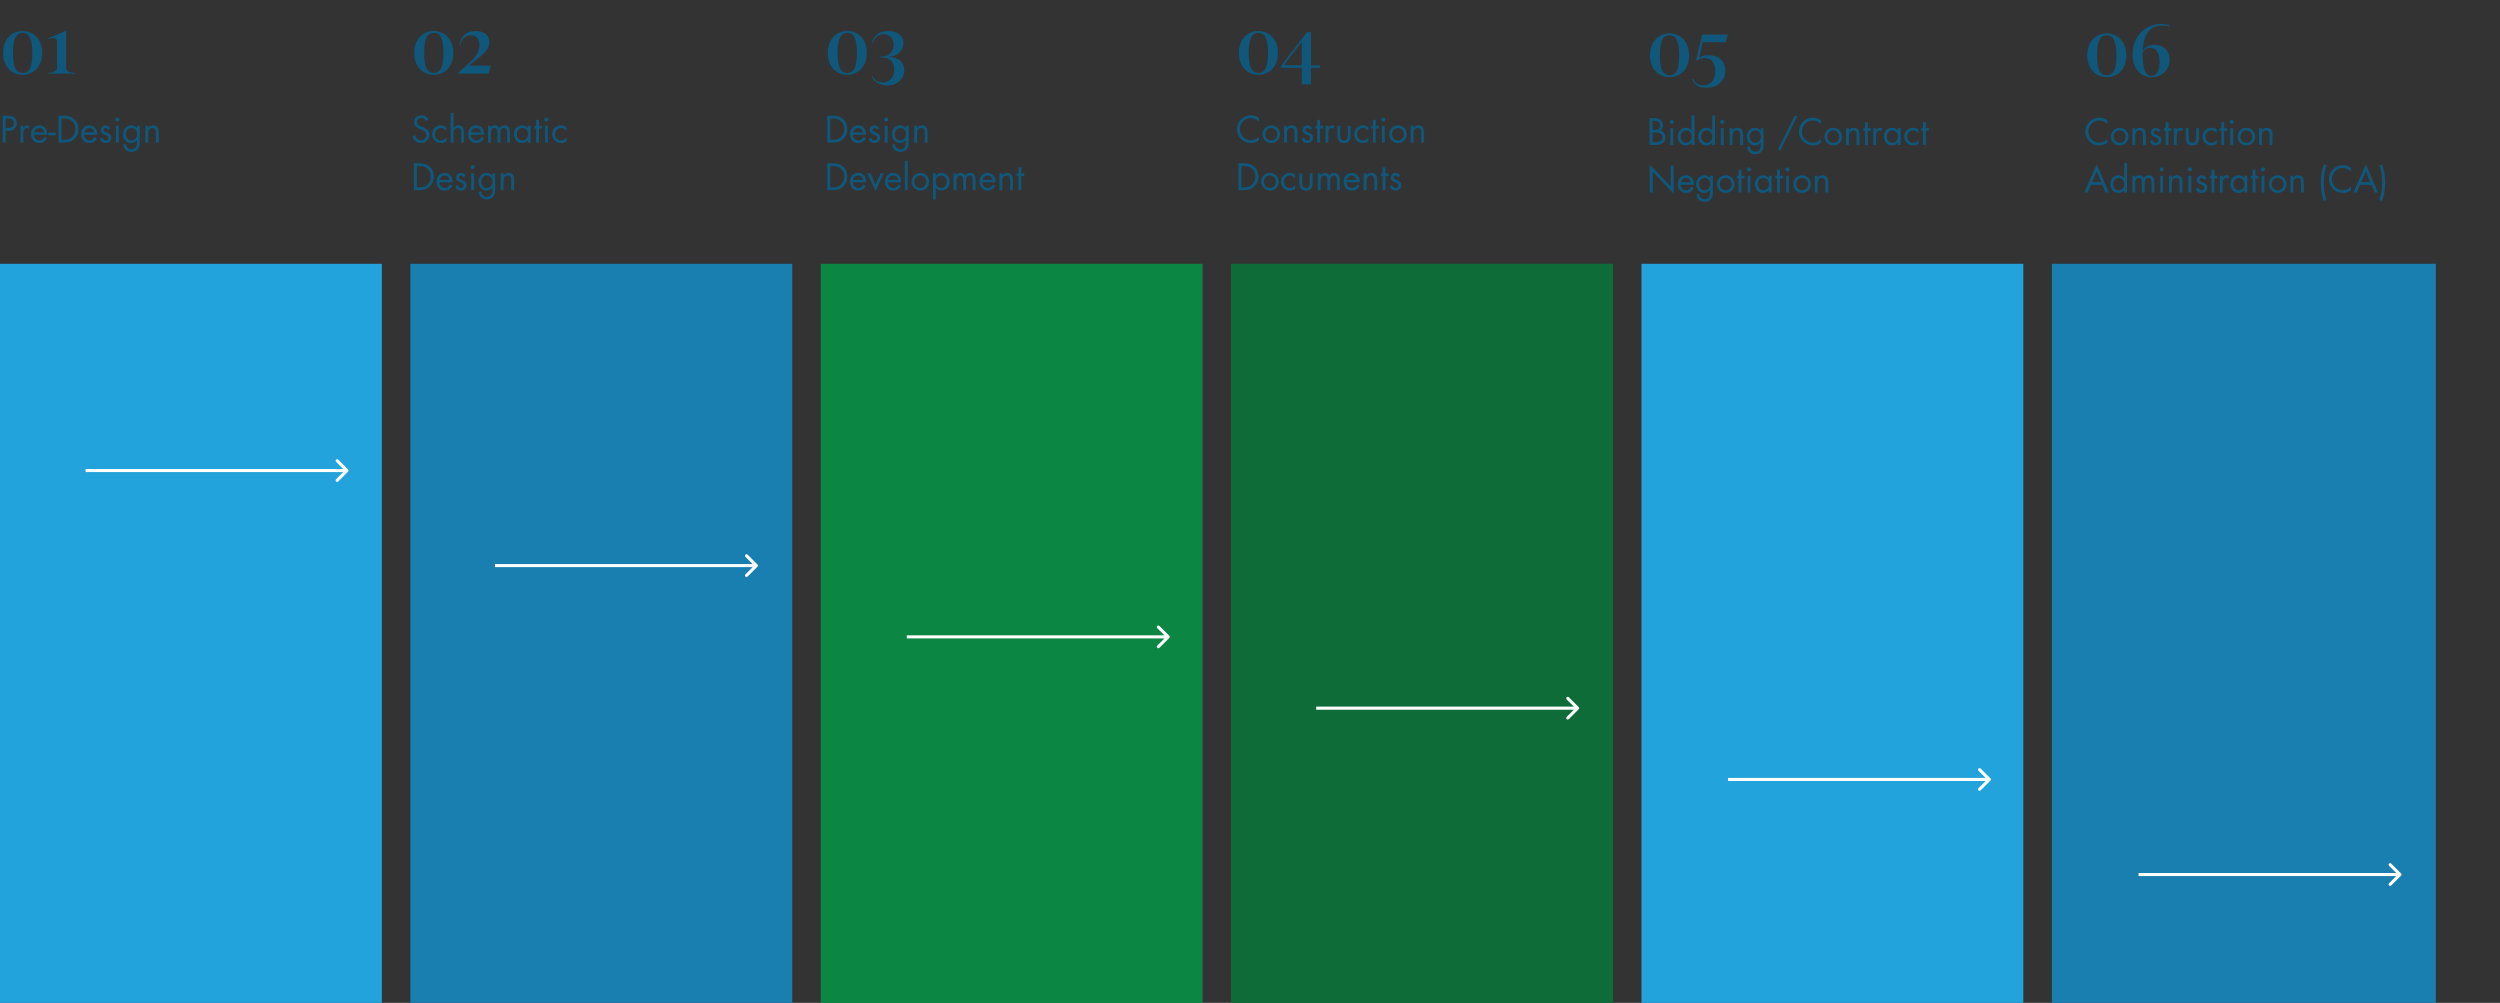 <svg xmlns="http://www.w3.org/2000/svg" width="1052" height="422" viewBox="0 0 1052 422" fill="none"><rect x="0" y="0" width="1052" height="422" fill="#333333" stroke="none"/><path d="M9.536 31.48C5.088 31.48 1.312 28.216 1.312 22.264C1.312 16.344 5.088 13.048 9.536 13.048C13.984 13.048 17.76 16.344 17.76 22.264C17.76 28.216 13.984 31.48 9.536 31.48ZM9.536 30.68C12.512 30.68 13.6 27.832 13.6 22.264C13.6 16.728 12.512 13.848 9.536 13.848C6.56 13.848 5.472 16.728 5.472 22.264C5.472 27.832 6.56 30.68 9.536 30.68ZM20.25 31V30.712C23.098 30.424 24.026 29.88 24.026 27.928V17.976C24.026 16.632 23.578 15.992 22.361 15.992C21.881 15.992 21.305 16.12 20.314 16.472L20.218 16.152L27.578 13.048H27.802V27.928C27.802 29.848 28.762 30.456 31.578 30.712V31H20.25Z" fill="#0F577B"></path><path d="M182.536 31.48C178.088 31.48 174.312 28.216 174.312 22.264C174.312 16.344 178.088 13.048 182.536 13.048C186.984 13.048 190.76 16.344 190.76 22.264C190.76 28.216 186.984 31.48 182.536 31.48ZM182.536 30.68C185.512 30.68 186.6 27.832 186.6 22.264C186.6 16.728 185.512 13.848 182.536 13.848C179.56 13.848 178.472 16.728 178.472 22.264C178.472 27.832 179.56 30.68 182.536 30.68ZM192.677 31V30.808L196.965 26.904C200.293 23.896 201.733 21.912 201.733 18.904C201.733 16.312 200.325 14.872 198.181 14.872C195.941 14.872 194.309 16.344 193.733 18.872L193.381 18.84C193.829 15.128 196.421 13.048 200.165 13.048C203.717 13.048 205.893 14.872 205.893 17.72C205.893 20.536 204.197 22.392 199.333 26.008L197.285 27.64H206.629L205.573 31H192.677Z" fill="#0F577B"></path><path d="M356.536 31.48C352.088 31.48 348.312 28.216 348.312 22.264C348.312 16.344 352.088 13.048 356.536 13.048C360.984 13.048 364.76 16.344 364.76 22.264C364.76 28.216 360.984 31.48 356.536 31.48ZM356.536 30.68C359.512 30.68 360.6 27.832 360.6 22.264C360.6 16.728 359.512 13.848 356.536 13.848C353.56 13.848 352.472 16.728 352.472 22.264C352.472 27.832 353.56 30.68 356.536 30.68ZM373.589 35.96C370.517 35.96 367.957 34.68 366.837 32.344L367.189 32.152C368.181 33.816 369.525 34.68 371.477 34.68C374.293 34.68 376.309 32.568 376.309 29.272C376.309 26.008 374.453 24.216 371.125 24.216H370.485V23.768H371.157C374.133 23.768 376.021 21.816 376.021 18.872C376.021 16.152 374.485 14.424 371.893 14.424C369.493 14.424 367.861 15.864 367.253 18.232L366.933 18.104C367.381 15 370.005 13.048 373.781 13.048C377.685 13.048 380.181 15.064 380.181 18.2C380.181 21.304 377.813 23.512 374.069 23.896V24.024C377.749 23.992 380.501 26.008 380.501 29.624C380.501 33.208 377.589 35.96 373.589 35.96Z" fill="#0F577B"></path><path d="M529.536 31.48C525.088 31.48 521.312 28.216 521.312 22.264C521.312 16.344 525.088 13.048 529.536 13.048C533.984 13.048 537.76 16.344 537.76 22.264C537.76 28.216 533.984 31.48 529.536 31.48ZM529.536 30.68C532.512 30.68 533.6 27.832 533.6 22.264C533.6 16.728 532.512 13.848 529.536 13.848C526.56 13.848 525.472 16.728 525.472 22.264C525.472 27.832 526.56 30.68 529.536 30.68ZM547.809 35.48V28.568H538.945V27.896L549.985 13.528H551.649V27.48H555.457V28.568H551.649V35.48H547.809ZM540.289 27.448H547.809V17.528L540.289 27.448Z" fill="#0F577B"></path><path d="M702.536 32.48C698.088 32.48 694.312 29.216 694.312 23.264C694.312 17.344 698.088 14.048 702.536 14.048C706.984 14.048 710.76 17.344 710.76 23.264C710.76 29.216 706.984 32.48 702.536 32.48ZM702.536 31.68C705.512 31.68 706.6 28.832 706.6 23.264C706.6 17.728 705.512 14.848 702.536 14.848C699.56 14.848 698.472 17.728 698.472 23.264C698.472 28.832 699.56 31.68 702.536 31.68ZM718.061 36.96C714.989 36.96 712.973 35.648 711.981 33.44L712.429 33.184C713.197 34.944 714.829 35.904 716.877 35.904C719.821 35.904 721.805 33.632 721.805 29.856C721.805 26.496 720.013 24.384 717.421 24.384C716.077 24.384 715.021 24.832 714.317 25.472L713.741 25.152L716.269 14.528H727.117L726.125 17.76H716.557L714.989 24.224C715.885 23.616 717.293 23.232 718.861 23.232C723.757 23.232 725.997 26.016 725.997 29.792C725.997 34.24 722.477 36.96 718.061 36.96Z" fill="#0F577B"></path><path d="M886.536 32.48C882.088 32.48 878.312 29.216 878.312 23.264C878.312 17.344 882.088 14.048 886.536 14.048C890.984 14.048 894.76 17.344 894.76 23.264C894.76 29.216 890.984 32.48 886.536 32.48ZM886.536 31.68C889.512 31.68 890.6 28.832 890.6 23.264C890.6 17.728 889.512 14.848 886.536 14.848C883.56 14.848 882.472 17.728 882.472 23.264C882.472 28.832 883.56 31.68 886.536 31.68ZM906.591 18.848C910.399 18.848 912.958 21.248 912.958 25.056C912.958 29.248 909.983 32.48 905.375 32.48C900.607 32.48 897.375 28.704 897.375 22.912C897.375 15.776 902.303 10.08 909.471 10.08C911.039 10.08 912.095 10.336 912.831 10.592L912.607 11.136C911.903 10.88 911.167 10.752 909.951 10.752C904.703 10.752 902.015 14.272 901.631 21.44C902.623 19.808 904.415 18.848 906.591 18.848ZM905.311 31.936C907.615 31.936 908.767 29.664 908.767 26.08C908.767 22.24 907.327 20.128 904.831 20.128C903.487 20.128 902.271 20.896 901.631 22.112C901.599 22.496 901.599 22.88 901.599 23.264C901.599 28.768 902.815 31.936 905.311 31.936Z" fill="#0F577B"></path><path d="M2.4 55.05V60H1.14V48.69H3C3.62 48.69 4.15 48.725 4.59 48.795C5.03 48.865 5.435 49.03 5.805 49.29C6.215 49.57 6.53 49.94 6.75 50.4C6.97 50.86 7.08 51.35 7.08 51.87C7.08 52.34 6.985 52.79 6.795 53.22C6.615 53.65 6.35 54.01 6 54.3C5.65 54.59 5.25 54.79 4.8 54.9C4.36 55 3.865 55.05 3.315 55.05H2.4ZM2.4 49.86V53.88H3.24C3.61 53.88 3.945 53.85 4.245 53.79C4.555 53.72 4.83 53.61 5.07 53.46C5.31 53.3 5.495 53.09 5.625 52.83C5.755 52.56 5.82 52.23 5.82 51.84C5.82 51.4 5.74 51.045 5.58 50.775C5.42 50.505 5.2 50.305 4.92 50.175C4.65 50.045 4.35 49.96 4.02 49.92C3.69 49.88 3.305 49.86 2.865 49.86H2.4ZM9.824 52.95V53.715H9.854C10.104 53.385 10.334 53.145 10.544 52.995C10.764 52.835 11.054 52.755 11.414 52.755C11.744 52.755 12.104 52.865 12.494 53.085L11.924 54.18C11.894 54.16 11.864 54.14 11.834 54.12C11.714 54.03 11.609 53.965 11.519 53.925C11.429 53.885 11.324 53.865 11.204 53.865C10.894 53.865 10.644 53.95 10.454 54.12C10.264 54.29 10.124 54.51 10.034 54.78C9.944 55.05 9.884 55.32 9.854 55.59C9.834 55.86 9.824 56.155 9.824 56.475V60H8.624V52.95H9.824ZM19.843 56.73H14.308C14.318 57.39 14.538 57.95 14.968 58.41C15.398 58.86 15.948 59.085 16.618 59.085C17.098 59.085 17.513 58.96 17.863 58.71C18.213 58.45 18.513 58.09 18.763 57.63L19.783 58.215C19.443 58.845 18.993 59.335 18.433 59.685C17.883 60.025 17.248 60.195 16.528 60.195C16.008 60.195 15.533 60.105 15.103 59.925C14.683 59.735 14.318 59.475 14.008 59.145C13.708 58.815 13.478 58.43 13.318 57.99C13.158 57.54 13.078 57.065 13.078 56.565C13.078 56.045 13.153 55.555 13.303 55.095C13.453 54.625 13.673 54.215 13.963 53.865C14.263 53.515 14.623 53.245 15.043 53.055C15.473 52.855 15.958 52.755 16.498 52.755C17.028 52.755 17.503 52.85 17.923 53.04C18.343 53.23 18.693 53.5 18.973 53.85C19.263 54.19 19.483 54.585 19.633 55.035C19.783 55.475 19.858 55.945 19.858 56.445C19.858 56.475 19.853 56.52 19.843 56.58C19.843 56.68 19.843 56.73 19.843 56.73ZM14.368 55.71H18.583C18.503 55.19 18.268 54.755 17.878 54.405C17.488 54.045 17.033 53.865 16.513 53.865C15.993 53.865 15.523 54.045 15.103 54.405C14.693 54.765 14.448 55.2 14.368 55.71ZM20.377 55.83H23.452V56.94H20.377V55.83ZM24.607 60V48.69H26.737C27.677 48.69 28.492 48.785 29.182 48.975C29.872 49.165 30.527 49.525 31.147 50.055C31.777 50.595 32.247 51.235 32.557 51.975C32.867 52.705 33.022 53.5 33.022 54.36C33.022 55.2 32.867 55.975 32.557 56.685C32.247 57.395 31.787 58.025 31.177 58.575C30.547 59.135 29.887 59.515 29.197 59.715C28.517 59.905 27.687 60 26.707 60H24.607ZM25.867 58.83H26.782C27.552 58.83 28.217 58.75 28.777 58.59C29.347 58.42 29.872 58.11 30.352 57.66C30.812 57.23 31.162 56.73 31.402 56.16C31.642 55.59 31.762 54.985 31.762 54.345C31.762 53.685 31.637 53.06 31.387 52.47C31.137 51.88 30.772 51.375 30.292 50.955C29.812 50.525 29.292 50.235 28.732 50.085C28.182 49.935 27.532 49.86 26.782 49.86H25.867V58.83ZM40.908 56.73H35.373C35.383 57.39 35.603 57.95 36.033 58.41C36.463 58.86 37.013 59.085 37.683 59.085C38.163 59.085 38.578 58.96 38.928 58.71C39.278 58.45 39.578 58.09 39.828 57.63L40.848 58.215C40.508 58.845 40.058 59.335 39.498 59.685C38.948 60.025 38.313 60.195 37.593 60.195C37.073 60.195 36.598 60.105 36.168 59.925C35.748 59.735 35.383 59.475 35.073 59.145C34.773 58.815 34.543 58.43 34.383 57.99C34.223 57.54 34.143 57.065 34.143 56.565C34.143 56.045 34.218 55.555 34.368 55.095C34.518 54.625 34.738 54.215 35.028 53.865C35.328 53.515 35.688 53.245 36.108 53.055C36.538 52.855 37.023 52.755 37.563 52.755C38.093 52.755 38.568 52.85 38.988 53.04C39.408 53.23 39.758 53.5 40.038 53.85C40.328 54.19 40.548 54.585 40.698 55.035C40.848 55.475 40.923 55.945 40.923 56.445C40.923 56.475 40.918 56.52 40.908 56.58C40.908 56.68 40.908 56.73 40.908 56.73ZM35.433 55.71H39.648C39.568 55.19 39.333 54.755 38.943 54.405C38.553 54.045 38.098 53.865 37.578 53.865C37.058 53.865 36.588 54.045 36.168 54.405C35.758 54.765 35.513 55.2 35.433 55.71ZM46.406 54.06L45.401 54.585C45.311 54.385 45.181 54.215 45.011 54.075C44.841 53.935 44.651 53.865 44.441 53.865C44.221 53.865 44.021 53.94 43.841 54.09C43.661 54.24 43.571 54.425 43.571 54.645C43.571 54.895 43.676 55.095 43.886 55.245C44.106 55.395 44.451 55.565 44.921 55.755C45.021 55.795 45.116 55.835 45.206 55.875C45.706 56.085 46.101 56.34 46.391 56.64C46.691 56.94 46.841 57.36 46.841 57.9C46.841 58.56 46.606 59.11 46.136 59.55C45.676 59.98 45.116 60.195 44.456 60.195C43.866 60.195 43.351 60.035 42.911 59.715C42.471 59.395 42.156 58.96 41.966 58.41L43.031 57.96C43.201 58.34 43.391 58.625 43.601 58.815C43.811 58.995 44.101 59.085 44.471 59.085C44.801 59.085 45.071 58.985 45.281 58.785C45.501 58.585 45.611 58.325 45.611 58.005C45.611 57.685 45.496 57.44 45.266 57.27C45.046 57.09 44.701 56.9 44.231 56.7C43.931 56.58 43.691 56.475 43.511 56.385C43.331 56.285 43.156 56.165 42.986 56.025C42.816 55.875 42.681 55.7 42.581 55.5C42.481 55.29 42.431 55.04 42.431 54.75C42.431 54.17 42.636 53.695 43.046 53.325C43.456 52.945 43.951 52.755 44.531 52.755C44.931 52.755 45.301 52.88 45.641 53.13C45.991 53.37 46.246 53.68 46.406 54.06ZM49.967 52.95V60H48.767V52.95H49.967ZM49.367 49.44C49.597 49.44 49.797 49.525 49.967 49.695C50.137 49.865 50.222 50.065 50.222 50.295C50.222 50.535 50.137 50.74 49.967 50.91C49.797 51.07 49.597 51.15 49.367 51.15C49.137 51.15 48.937 51.07 48.767 50.91C48.597 50.74 48.512 50.535 48.512 50.295C48.512 50.065 48.597 49.865 48.767 49.695C48.937 49.525 49.137 49.44 49.367 49.44ZM55.318 53.865C54.978 53.865 54.663 53.935 54.373 54.075C54.093 54.205 53.853 54.39 53.653 54.63C53.233 55.12 53.023 55.71 53.023 56.4C53.023 57.14 53.228 57.775 53.638 58.305C54.058 58.825 54.623 59.085 55.333 59.085C56.073 59.085 56.648 58.83 57.058 58.32C57.478 57.8 57.688 57.165 57.688 56.415C57.688 55.685 57.473 55.08 57.043 54.6C56.613 54.11 56.038 53.865 55.318 53.865ZM58.828 52.95V59.655C58.828 60.385 58.788 60.965 58.708 61.395C58.628 61.835 58.428 62.265 58.108 62.685C57.788 63.095 57.388 63.405 56.908 63.615C56.428 63.825 55.918 63.93 55.378 63.93C54.378 63.93 53.553 63.635 52.903 63.045C52.263 62.455 51.933 61.67 51.913 60.69H53.113C53.123 61.33 53.338 61.845 53.758 62.235C54.178 62.625 54.713 62.82 55.363 62.82C55.813 62.82 56.188 62.745 56.488 62.595C56.788 62.445 57.018 62.235 57.178 61.965C57.348 61.695 57.463 61.385 57.523 61.035C57.593 60.685 57.628 60.295 57.628 59.865V59.025H57.598C57.318 59.385 56.958 59.67 56.518 59.88C56.088 60.09 55.633 60.195 55.153 60.195C54.653 60.195 54.193 60.1 53.773 59.91C53.363 59.71 53.008 59.44 52.708 59.1C52.408 58.75 52.178 58.355 52.018 57.915C51.868 57.465 51.793 56.995 51.793 56.505C51.793 56.005 51.873 55.53 52.033 55.08C52.193 54.63 52.423 54.23 52.723 53.88C53.023 53.53 53.383 53.255 53.803 53.055C54.223 52.855 54.688 52.755 55.198 52.755C55.688 52.755 56.138 52.86 56.548 53.07C56.958 53.28 57.308 53.575 57.598 53.955H57.628V52.95H58.828ZM62.369 52.95V53.805H62.399C62.909 53.105 63.579 52.755 64.409 52.755C64.879 52.755 65.269 52.835 65.579 52.995C65.899 53.155 66.149 53.375 66.329 53.655C66.509 53.925 66.634 54.245 66.704 54.615C66.774 54.975 66.809 55.375 66.809 55.815V60H65.609V56.025C65.609 55.685 65.594 55.395 65.564 55.155C65.534 54.915 65.469 54.695 65.369 54.495C65.279 54.295 65.129 54.14 64.919 54.03C64.719 53.92 64.454 53.865 64.124 53.865C63.734 53.865 63.419 53.95 63.179 54.12C62.939 54.28 62.759 54.49 62.639 54.75C62.529 55.01 62.454 55.295 62.414 55.605C62.384 55.905 62.369 56.255 62.369 56.655V60H61.169V52.95H62.369Z" fill="#0F577B"></path><path d="M180.275 50.25L179.27 50.895C179.03 50.475 178.76 50.165 178.46 49.965C178.16 49.765 177.78 49.665 177.32 49.665C176.81 49.665 176.37 49.83 176 50.16C175.63 50.49 175.445 50.91 175.445 51.42C175.445 51.65 175.495 51.86 175.595 52.05C175.705 52.23 175.845 52.39 176.015 52.53C176.185 52.66 176.365 52.775 176.555 52.875C176.745 52.975 176.965 53.08 177.215 53.19L177.965 53.52C178.395 53.71 178.76 53.895 179.06 54.075C179.37 54.245 179.645 54.455 179.885 54.705C180.135 54.945 180.33 55.23 180.47 55.56C180.61 55.89 180.68 56.27 180.68 56.7C180.68 57.19 180.59 57.65 180.41 58.08C180.23 58.5 179.975 58.87 179.645 59.19C179.315 59.51 178.935 59.76 178.505 59.94C178.075 60.11 177.615 60.195 177.125 60.195C176.225 60.195 175.455 59.93 174.815 59.4C174.185 58.86 173.78 58.15 173.6 57.27L174.83 56.925C174.92 57.515 175.17 58.015 175.58 58.425C176 58.825 176.505 59.025 177.095 59.025C177.395 59.025 177.685 58.97 177.965 58.86C178.245 58.75 178.495 58.595 178.715 58.395C178.935 58.195 179.105 57.96 179.225 57.69C179.355 57.42 179.42 57.13 179.42 56.82C179.42 56.51 179.365 56.24 179.255 56.01C179.145 55.78 178.995 55.585 178.805 55.425C178.625 55.255 178.425 55.115 178.205 55.005C177.995 54.885 177.725 54.75 177.395 54.6L177.335 54.57L176.645 54.27C176.255 54.09 175.92 53.92 175.64 53.76C175.37 53.6 175.12 53.41 174.89 53.19C174.67 52.96 174.495 52.7 174.365 52.41C174.245 52.11 174.185 51.765 174.185 51.375C174.185 50.945 174.265 50.555 174.425 50.205C174.595 49.845 174.83 49.54 175.13 49.29C175.43 49.03 175.77 48.835 176.15 48.705C176.53 48.565 176.93 48.495 177.35 48.495C177.98 48.495 178.55 48.65 179.06 48.96C179.57 49.26 179.975 49.69 180.275 50.25ZM187.754 53.46V55.05H187.724C187.424 54.67 187.094 54.38 186.734 54.18C186.384 53.97 185.984 53.865 185.534 53.865C185.174 53.865 184.839 53.935 184.529 54.075C184.229 54.205 183.969 54.395 183.749 54.645C183.529 54.885 183.354 55.165 183.224 55.485C183.104 55.795 183.044 56.125 183.044 56.475C183.044 57.195 183.269 57.81 183.719 58.32C184.169 58.83 184.754 59.085 185.474 59.085C185.964 59.085 186.394 58.985 186.764 58.785C187.134 58.575 187.469 58.27 187.769 57.87H187.799V59.475C187.089 59.955 186.344 60.195 185.564 60.195C185.044 60.195 184.554 60.105 184.094 59.925C183.634 59.735 183.234 59.47 182.894 59.13C182.554 58.79 182.289 58.395 182.099 57.945C181.909 57.485 181.814 56.995 181.814 56.475C181.814 55.955 181.909 55.47 182.099 55.02C182.299 54.57 182.569 54.175 182.909 53.835C183.259 53.495 183.664 53.23 184.124 53.04C184.584 52.85 185.069 52.755 185.579 52.755C185.959 52.755 186.334 52.815 186.704 52.935C187.084 53.055 187.434 53.23 187.754 53.46ZM189.653 47.625H190.853V53.775L190.883 53.805C191.393 53.105 192.063 52.755 192.893 52.755C193.363 52.755 193.753 52.835 194.063 52.995C194.383 53.155 194.633 53.375 194.813 53.655C194.993 53.925 195.118 54.245 195.188 54.615C195.258 54.975 195.293 55.375 195.293 55.815V60H194.093V56.025C194.093 55.685 194.078 55.395 194.048 55.155C194.018 54.915 193.953 54.695 193.853 54.495C193.763 54.295 193.613 54.14 193.403 54.03C193.203 53.92 192.938 53.865 192.608 53.865C192.218 53.865 191.903 53.95 191.663 54.12C191.423 54.28 191.243 54.49 191.123 54.75C191.013 55.01 190.938 55.295 190.898 55.605C190.868 55.905 190.853 56.255 190.853 56.655V60H189.653V47.625ZM203.713 56.73H198.178C198.188 57.39 198.408 57.95 198.838 58.41C199.268 58.86 199.818 59.085 200.488 59.085C200.968 59.085 201.383 58.96 201.733 58.71C202.083 58.45 202.383 58.09 202.633 57.63L203.653 58.215C203.313 58.845 202.863 59.335 202.303 59.685C201.753 60.025 201.118 60.195 200.397 60.195C199.878 60.195 199.403 60.105 198.973 59.925C198.553 59.735 198.188 59.475 197.878 59.145C197.578 58.815 197.348 58.43 197.188 57.99C197.028 57.54 196.948 57.065 196.948 56.565C196.948 56.045 197.023 55.555 197.173 55.095C197.323 54.625 197.543 54.215 197.833 53.865C198.133 53.515 198.493 53.245 198.913 53.055C199.343 52.855 199.828 52.755 200.368 52.755C200.898 52.755 201.373 52.85 201.793 53.04C202.213 53.23 202.563 53.5 202.843 53.85C203.133 54.19 203.353 54.585 203.503 55.035C203.653 55.475 203.728 55.945 203.728 56.445C203.728 56.475 203.723 56.52 203.713 56.58C203.713 56.68 203.713 56.73 203.713 56.73ZM198.238 55.71H202.453C202.373 55.19 202.138 54.755 201.748 54.405C201.358 54.045 200.903 53.865 200.383 53.865C199.863 53.865 199.393 54.045 198.973 54.405C198.563 54.765 198.318 55.2 198.238 55.71ZM206.556 52.95V53.715H206.586C206.776 53.415 207.016 53.18 207.306 53.01C207.606 52.84 207.931 52.755 208.281 52.755C208.701 52.755 209.081 52.86 209.421 53.07C209.771 53.28 210.041 53.565 210.231 53.925C210.431 53.545 210.721 53.255 211.101 53.055C211.491 52.855 211.906 52.755 212.346 52.755C212.776 52.755 213.136 52.835 213.426 52.995C213.726 53.155 213.961 53.375 214.131 53.655C214.301 53.925 214.421 54.235 214.491 54.585C214.561 54.935 214.596 55.31 214.596 55.71V60H213.396V55.905C213.396 55.605 213.381 55.35 213.351 55.14C213.331 54.92 213.281 54.715 213.201 54.525C213.121 54.325 212.991 54.165 212.811 54.045C212.631 53.925 212.396 53.865 212.106 53.865C211.776 53.865 211.506 53.935 211.296 54.075C211.096 54.215 210.941 54.405 210.831 54.645C210.731 54.875 210.661 55.125 210.621 55.395C210.591 55.655 210.576 55.945 210.576 56.265V60H209.376V55.995C209.376 55.725 209.361 55.475 209.331 55.245C209.311 55.005 209.256 54.78 209.166 54.57C209.086 54.36 208.956 54.19 208.776 54.06C208.606 53.93 208.386 53.865 208.116 53.865C207.786 53.865 207.511 53.94 207.291 54.09C207.081 54.24 206.921 54.44 206.811 54.69C206.711 54.93 206.641 55.19 206.601 55.47C206.571 55.74 206.556 56.035 206.556 56.355V60H205.356V52.95H206.556ZM219.794 53.865C219.454 53.865 219.139 53.935 218.849 54.075C218.569 54.205 218.329 54.39 218.129 54.63C217.709 55.12 217.499 55.71 217.499 56.4C217.499 57.14 217.704 57.775 218.114 58.305C218.534 58.825 219.099 59.085 219.809 59.085C220.549 59.085 221.124 58.83 221.534 58.32C221.954 57.8 222.164 57.165 222.164 56.415C222.164 55.685 221.949 55.08 221.519 54.6C221.089 54.11 220.514 53.865 219.794 53.865ZM223.304 52.95V60H222.104V59.025H222.074C221.464 59.805 220.654 60.195 219.644 60.195C219.144 60.195 218.684 60.1 218.264 59.91C217.844 59.71 217.484 59.435 217.184 59.085C216.894 58.735 216.669 58.34 216.509 57.9C216.349 57.45 216.269 56.98 216.269 56.49C216.269 55.98 216.344 55.5 216.494 55.05C216.654 54.6 216.879 54.205 217.169 53.865C217.469 53.515 217.829 53.245 218.249 53.055C218.669 52.855 219.139 52.755 219.659 52.755C220.139 52.755 220.589 52.86 221.009 53.07C221.429 53.28 221.784 53.575 222.074 53.955H222.104V52.95H223.304ZM226.787 54.06V60H225.587V54.06H224.852V52.95H225.587V50.415H226.787V52.95H228.047V54.06H226.787ZM230.555 52.95V60H229.355V52.95H230.555ZM229.955 49.44C230.185 49.44 230.385 49.525 230.555 49.695C230.725 49.865 230.81 50.065 230.81 50.295C230.81 50.535 230.725 50.74 230.555 50.91C230.385 51.07 230.185 51.15 229.955 51.15C229.725 51.15 229.525 51.07 229.355 50.91C229.185 50.74 229.1 50.535 229.1 50.295C229.1 50.065 229.185 49.865 229.355 49.695C229.525 49.525 229.725 49.44 229.955 49.44ZM238.291 53.46V55.05H238.261C237.961 54.67 237.631 54.38 237.271 54.18C236.921 53.97 236.521 53.865 236.071 53.865C235.711 53.865 235.376 53.935 235.066 54.075C234.766 54.205 234.506 54.395 234.286 54.645C234.066 54.885 233.891 55.165 233.761 55.485C233.641 55.795 233.581 56.125 233.581 56.475C233.581 57.195 233.806 57.81 234.256 58.32C234.706 58.83 235.291 59.085 236.011 59.085C236.501 59.085 236.931 58.985 237.301 58.785C237.671 58.575 238.006 58.27 238.306 57.87H238.336V59.475C237.626 59.955 236.881 60.195 236.101 60.195C235.581 60.195 235.091 60.105 234.631 59.925C234.171 59.735 233.771 59.47 233.431 59.13C233.091 58.79 232.826 58.395 232.636 57.945C232.446 57.485 232.351 56.995 232.351 56.475C232.351 55.955 232.446 55.47 232.636 55.02C232.836 54.57 233.106 54.175 233.446 53.835C233.796 53.495 234.201 53.23 234.661 53.04C235.121 52.85 235.606 52.755 236.116 52.755C236.496 52.755 236.871 52.815 237.241 52.935C237.621 53.055 237.971 53.23 238.291 53.46ZM174.14 80V68.69H176.27C177.21 68.69 178.025 68.785 178.715 68.975C179.405 69.165 180.06 69.525 180.68 70.055C181.31 70.595 181.78 71.235 182.09 71.975C182.4 72.705 182.555 73.5 182.555 74.36C182.555 75.2 182.4 75.975 182.09 76.685C181.78 77.395 181.32 78.025 180.71 78.575C180.08 79.135 179.42 79.515 178.73 79.715C178.05 79.905 177.22 80 176.24 80H174.14ZM175.4 78.83H176.315C177.085 78.83 177.75 78.75 178.31 78.59C178.88 78.42 179.405 78.11 179.885 77.66C180.345 77.23 180.695 76.73 180.935 76.16C181.175 75.59 181.295 74.985 181.295 74.345C181.295 73.685 181.17 73.06 180.92 72.47C180.67 71.88 180.305 71.375 179.825 70.955C179.345 70.525 178.825 70.235 178.265 70.085C177.715 69.935 177.065 69.86 176.315 69.86H175.4V78.83ZM190.441 76.73H184.906C184.916 77.39 185.136 77.95 185.566 78.41C185.996 78.86 186.546 79.085 187.216 79.085C187.696 79.085 188.111 78.96 188.461 78.71C188.811 78.45 189.111 78.09 189.361 77.63L190.381 78.215C190.041 78.845 189.591 79.335 189.031 79.685C188.481 80.025 187.846 80.195 187.126 80.195C186.606 80.195 186.131 80.105 185.701 79.925C185.281 79.735 184.916 79.475 184.606 79.145C184.306 78.815 184.076 78.43 183.916 77.99C183.756 77.54 183.676 77.065 183.676 76.565C183.676 76.045 183.751 75.555 183.901 75.095C184.051 74.625 184.271 74.215 184.561 73.865C184.861 73.515 185.221 73.245 185.641 73.055C186.071 72.855 186.556 72.755 187.096 72.755C187.626 72.755 188.101 72.85 188.521 73.04C188.941 73.23 189.291 73.5 189.571 73.85C189.861 74.19 190.081 74.585 190.231 75.035C190.381 75.475 190.456 75.945 190.456 76.445C190.456 76.475 190.451 76.52 190.441 76.58C190.441 76.68 190.441 76.73 190.441 76.73ZM184.966 75.71H189.181C189.101 75.19 188.866 74.755 188.476 74.405C188.086 74.045 187.631 73.865 187.111 73.865C186.591 73.865 186.121 74.045 185.701 74.405C185.291 74.765 185.046 75.2 184.966 75.71ZM195.939 74.06L194.934 74.585C194.844 74.385 194.714 74.215 194.544 74.075C194.374 73.935 194.184 73.865 193.974 73.865C193.754 73.865 193.554 73.94 193.374 74.09C193.194 74.24 193.104 74.425 193.104 74.645C193.104 74.895 193.209 75.095 193.419 75.245C193.639 75.395 193.984 75.565 194.454 75.755C194.554 75.795 194.649 75.835 194.739 75.875C195.239 76.085 195.634 76.34 195.924 76.64C196.224 76.94 196.374 77.36 196.374 77.9C196.374 78.56 196.139 79.11 195.669 79.55C195.209 79.98 194.649 80.195 193.989 80.195C193.399 80.195 192.884 80.035 192.444 79.715C192.004 79.395 191.689 78.96 191.499 78.41L192.564 77.96C192.734 78.34 192.924 78.625 193.134 78.815C193.344 78.995 193.634 79.085 194.004 79.085C194.334 79.085 194.604 78.985 194.814 78.785C195.034 78.585 195.144 78.325 195.144 78.005C195.144 77.685 195.029 77.44 194.799 77.27C194.579 77.09 194.234 76.9 193.764 76.7C193.464 76.58 193.224 76.475 193.044 76.385C192.864 76.285 192.689 76.165 192.519 76.025C192.349 75.875 192.214 75.7 192.114 75.5C192.014 75.29 191.964 75.04 191.964 74.75C191.964 74.17 192.169 73.695 192.579 73.325C192.989 72.945 193.484 72.755 194.064 72.755C194.464 72.755 194.834 72.88 195.174 73.13C195.524 73.37 195.779 73.68 195.939 74.06ZM199.501 72.95V80H198.301V72.95H199.501ZM198.901 69.44C199.131 69.44 199.331 69.525 199.501 69.695C199.671 69.865 199.756 70.065 199.756 70.295C199.756 70.535 199.671 70.74 199.501 70.91C199.331 71.07 199.131 71.15 198.901 71.15C198.671 71.15 198.471 71.07 198.301 70.91C198.131 70.74 198.046 70.535 198.046 70.295C198.046 70.065 198.131 69.865 198.301 69.695C198.471 69.525 198.671 69.44 198.901 69.44ZM204.851 73.865C204.511 73.865 204.196 73.935 203.906 74.075C203.626 74.205 203.386 74.39 203.186 74.63C202.766 75.12 202.556 75.71 202.556 76.4C202.556 77.14 202.761 77.775 203.171 78.305C203.591 78.825 204.156 79.085 204.866 79.085C205.606 79.085 206.181 78.83 206.591 78.32C207.011 77.8 207.221 77.165 207.221 76.415C207.221 75.685 207.006 75.08 206.576 74.6C206.146 74.11 205.571 73.865 204.851 73.865ZM208.361 72.95V79.655C208.361 80.385 208.321 80.965 208.241 81.395C208.161 81.835 207.961 82.265 207.641 82.685C207.321 83.095 206.921 83.405 206.441 83.615C205.961 83.825 205.451 83.93 204.911 83.93C203.911 83.93 203.086 83.635 202.436 83.045C201.796 82.455 201.466 81.67 201.446 80.69H202.646C202.656 81.33 202.871 81.845 203.291 82.235C203.711 82.625 204.246 82.82 204.896 82.82C205.346 82.82 205.721 82.745 206.021 82.595C206.321 82.445 206.551 82.235 206.711 81.965C206.881 81.695 206.996 81.385 207.056 81.035C207.126 80.685 207.161 80.295 207.161 79.865V79.025H207.131C206.851 79.385 206.491 79.67 206.051 79.88C205.621 80.09 205.166 80.195 204.686 80.195C204.186 80.195 203.726 80.1 203.306 79.91C202.896 79.71 202.541 79.44 202.241 79.1C201.941 78.75 201.711 78.355 201.551 77.915C201.401 77.465 201.326 76.995 201.326 76.505C201.326 76.005 201.406 75.53 201.566 75.08C201.726 74.63 201.956 74.23 202.256 73.88C202.556 73.53 202.916 73.255 203.336 73.055C203.756 72.855 204.221 72.755 204.731 72.755C205.221 72.755 205.671 72.86 206.081 73.07C206.491 73.28 206.841 73.575 207.131 73.955H207.161V72.95H208.361ZM211.903 72.95V73.805H211.933C212.443 73.105 213.113 72.755 213.943 72.755C214.413 72.755 214.803 72.835 215.113 72.995C215.433 73.155 215.683 73.375 215.863 73.655C216.043 73.925 216.168 74.245 216.238 74.615C216.308 74.975 216.343 75.375 216.343 75.815V80H215.143V76.025C215.143 75.685 215.128 75.395 215.098 75.155C215.068 74.915 215.003 74.695 214.903 74.495C214.813 74.295 214.663 74.14 214.453 74.03C214.253 73.92 213.988 73.865 213.658 73.865C213.268 73.865 212.953 73.95 212.713 74.12C212.473 74.28 212.293 74.49 212.173 74.75C212.063 75.01 211.988 75.295 211.948 75.605C211.918 75.905 211.903 76.255 211.903 76.655V80H210.703V72.95H211.903Z" fill="#0F577B"></path><path d="M348.14 60V48.69H350.27C351.21 48.69 352.025 48.785 352.715 48.975C353.405 49.165 354.06 49.525 354.68 50.055C355.31 50.595 355.78 51.235 356.09 51.975C356.4 52.705 356.555 53.5 356.555 54.36C356.555 55.2 356.4 55.975 356.09 56.685C355.78 57.395 355.32 58.025 354.71 58.575C354.08 59.135 353.42 59.515 352.73 59.715C352.05 59.905 351.22 60 350.24 60H348.14ZM349.4 58.83H350.315C351.085 58.83 351.75 58.75 352.31 58.59C352.88 58.42 353.405 58.11 353.885 57.66C354.345 57.23 354.695 56.73 354.935 56.16C355.175 55.59 355.295 54.985 355.295 54.345C355.295 53.685 355.17 53.06 354.92 52.47C354.67 51.88 354.305 51.375 353.825 50.955C353.345 50.525 352.825 50.235 352.265 50.085C351.715 49.935 351.065 49.86 350.315 49.86H349.4V58.83ZM364.441 56.73H358.906C358.916 57.39 359.136 57.95 359.566 58.41C359.996 58.86 360.546 59.085 361.216 59.085C361.696 59.085 362.111 58.96 362.461 58.71C362.811 58.45 363.111 58.09 363.361 57.63L364.381 58.215C364.041 58.845 363.591 59.335 363.031 59.685C362.481 60.025 361.846 60.195 361.126 60.195C360.606 60.195 360.131 60.105 359.701 59.925C359.281 59.735 358.916 59.475 358.606 59.145C358.306 58.815 358.076 58.43 357.916 57.99C357.756 57.54 357.676 57.065 357.676 56.565C357.676 56.045 357.751 55.555 357.901 55.095C358.051 54.625 358.271 54.215 358.561 53.865C358.861 53.515 359.221 53.245 359.641 53.055C360.071 52.855 360.556 52.755 361.096 52.755C361.626 52.755 362.101 52.85 362.521 53.04C362.941 53.23 363.291 53.5 363.571 53.85C363.861 54.19 364.081 54.585 364.231 55.035C364.381 55.475 364.456 55.945 364.456 56.445C364.456 56.475 364.451 56.52 364.441 56.58C364.441 56.68 364.441 56.73 364.441 56.73ZM358.966 55.71H363.181C363.101 55.19 362.866 54.755 362.476 54.405C362.086 54.045 361.631 53.865 361.111 53.865C360.591 53.865 360.121 54.045 359.701 54.405C359.291 54.765 359.046 55.2 358.966 55.71ZM369.939 54.06L368.934 54.585C368.844 54.385 368.714 54.215 368.544 54.075C368.374 53.935 368.184 53.865 367.974 53.865C367.754 53.865 367.554 53.94 367.374 54.09C367.194 54.24 367.104 54.425 367.104 54.645C367.104 54.895 367.209 55.095 367.419 55.245C367.639 55.395 367.984 55.565 368.454 55.755C368.554 55.795 368.649 55.835 368.739 55.875C369.239 56.085 369.634 56.34 369.924 56.64C370.224 56.94 370.374 57.36 370.374 57.9C370.374 58.56 370.139 59.11 369.669 59.55C369.209 59.98 368.649 60.195 367.989 60.195C367.399 60.195 366.884 60.035 366.444 59.715C366.004 59.395 365.689 58.96 365.499 58.41L366.564 57.96C366.734 58.34 366.924 58.625 367.134 58.815C367.344 58.995 367.634 59.085 368.004 59.085C368.334 59.085 368.604 58.985 368.814 58.785C369.034 58.585 369.144 58.325 369.144 58.005C369.144 57.685 369.029 57.44 368.799 57.27C368.579 57.09 368.234 56.9 367.764 56.7C367.464 56.58 367.224 56.475 367.044 56.385C366.864 56.285 366.689 56.165 366.519 56.025C366.349 55.875 366.214 55.7 366.114 55.5C366.014 55.29 365.964 55.04 365.964 54.75C365.964 54.17 366.169 53.695 366.579 53.325C366.989 52.945 367.484 52.755 368.064 52.755C368.464 52.755 368.834 52.88 369.174 53.13C369.524 53.37 369.779 53.68 369.939 54.06ZM373.501 52.95V60H372.301V52.95H373.501ZM372.901 49.44C373.131 49.44 373.331 49.525 373.501 49.695C373.671 49.865 373.756 50.065 373.756 50.295C373.756 50.535 373.671 50.74 373.501 50.91C373.331 51.07 373.131 51.15 372.901 51.15C372.671 51.15 372.471 51.07 372.301 50.91C372.131 50.74 372.046 50.535 372.046 50.295C372.046 50.065 372.131 49.865 372.301 49.695C372.471 49.525 372.671 49.44 372.901 49.44ZM378.851 53.865C378.511 53.865 378.196 53.935 377.906 54.075C377.626 54.205 377.386 54.39 377.186 54.63C376.766 55.12 376.556 55.71 376.556 56.4C376.556 57.14 376.761 57.775 377.171 58.305C377.591 58.825 378.156 59.085 378.866 59.085C379.606 59.085 380.181 58.83 380.591 58.32C381.011 57.8 381.221 57.165 381.221 56.415C381.221 55.685 381.006 55.08 380.576 54.6C380.146 54.11 379.571 53.865 378.851 53.865ZM382.361 52.95V59.655C382.361 60.385 382.321 60.965 382.241 61.395C382.161 61.835 381.961 62.265 381.641 62.685C381.321 63.095 380.921 63.405 380.441 63.615C379.961 63.825 379.451 63.93 378.911 63.93C377.911 63.93 377.086 63.635 376.436 63.045C375.796 62.455 375.466 61.67 375.446 60.69H376.646C376.656 61.33 376.871 61.845 377.291 62.235C377.711 62.625 378.246 62.82 378.896 62.82C379.346 62.82 379.721 62.745 380.021 62.595C380.321 62.445 380.551 62.235 380.711 61.965C380.881 61.695 380.996 61.385 381.056 61.035C381.126 60.685 381.161 60.295 381.161 59.865V59.025H381.131C380.851 59.385 380.491 59.67 380.051 59.88C379.621 60.09 379.166 60.195 378.686 60.195C378.186 60.195 377.726 60.1 377.306 59.91C376.896 59.71 376.541 59.44 376.241 59.1C375.941 58.75 375.711 58.355 375.551 57.915C375.401 57.465 375.326 56.995 375.326 56.505C375.326 56.005 375.406 55.53 375.566 55.08C375.726 54.63 375.956 54.23 376.256 53.88C376.556 53.53 376.916 53.255 377.336 53.055C377.756 52.855 378.221 52.755 378.731 52.755C379.221 52.755 379.671 52.86 380.081 53.07C380.491 53.28 380.841 53.575 381.131 53.955H381.161V52.95H382.361ZM385.903 52.95V53.805H385.933C386.443 53.105 387.113 52.755 387.943 52.755C388.413 52.755 388.803 52.835 389.113 52.995C389.433 53.155 389.683 53.375 389.863 53.655C390.043 53.925 390.168 54.245 390.238 54.615C390.308 54.975 390.343 55.375 390.343 55.815V60H389.143V56.025C389.143 55.685 389.128 55.395 389.098 55.155C389.068 54.915 389.003 54.695 388.903 54.495C388.813 54.295 388.663 54.14 388.453 54.03C388.253 53.92 387.988 53.865 387.658 53.865C387.268 53.865 386.953 53.95 386.713 54.12C386.473 54.28 386.293 54.49 386.173 54.75C386.063 55.01 385.988 55.295 385.948 55.605C385.918 55.905 385.903 56.255 385.903 56.655V60H384.703V52.95H385.903ZM348.14 80V68.69H350.27C351.21 68.69 352.025 68.785 352.715 68.975C353.405 69.165 354.06 69.525 354.68 70.055C355.31 70.595 355.78 71.235 356.09 71.975C356.4 72.705 356.555 73.5 356.555 74.36C356.555 75.2 356.4 75.975 356.09 76.685C355.78 77.395 355.32 78.025 354.71 78.575C354.08 79.135 353.42 79.515 352.73 79.715C352.05 79.905 351.22 80 350.24 80H348.14ZM349.4 78.83H350.315C351.085 78.83 351.75 78.75 352.31 78.59C352.88 78.42 353.405 78.11 353.885 77.66C354.345 77.23 354.695 76.73 354.935 76.16C355.175 75.59 355.295 74.985 355.295 74.345C355.295 73.685 355.17 73.06 354.92 72.47C354.67 71.88 354.305 71.375 353.825 70.955C353.345 70.525 352.825 70.235 352.265 70.085C351.715 69.935 351.065 69.86 350.315 69.86H349.4V78.83ZM364.441 76.73H358.906C358.916 77.39 359.136 77.95 359.566 78.41C359.996 78.86 360.546 79.085 361.216 79.085C361.696 79.085 362.111 78.96 362.461 78.71C362.811 78.45 363.111 78.09 363.361 77.63L364.381 78.215C364.041 78.845 363.591 79.335 363.031 79.685C362.481 80.025 361.846 80.195 361.126 80.195C360.606 80.195 360.131 80.105 359.701 79.925C359.281 79.735 358.916 79.475 358.606 79.145C358.306 78.815 358.076 78.43 357.916 77.99C357.756 77.54 357.676 77.065 357.676 76.565C357.676 76.045 357.751 75.555 357.901 75.095C358.051 74.625 358.271 74.215 358.561 73.865C358.861 73.515 359.221 73.245 359.641 73.055C360.071 72.855 360.556 72.755 361.096 72.755C361.626 72.755 362.101 72.85 362.521 73.04C362.941 73.23 363.291 73.5 363.571 73.85C363.861 74.19 364.081 74.585 364.231 75.035C364.381 75.475 364.456 75.945 364.456 76.445C364.456 76.475 364.451 76.52 364.441 76.58C364.441 76.68 364.441 76.73 364.441 76.73ZM358.966 75.71H363.181C363.101 75.19 362.866 74.755 362.476 74.405C362.086 74.045 361.631 73.865 361.111 73.865C360.591 73.865 360.121 74.045 359.701 74.405C359.291 74.765 359.046 75.2 358.966 75.71ZM366.324 72.95L368.424 77.69L370.524 72.95H371.874L368.424 80.465L364.959 72.95H366.324ZM379.163 76.73H373.628C373.638 77.39 373.858 77.95 374.288 78.41C374.718 78.86 375.268 79.085 375.938 79.085C376.418 79.085 376.833 78.96 377.183 78.71C377.533 78.45 377.833 78.09 378.083 77.63L379.103 78.215C378.763 78.845 378.313 79.335 377.753 79.685C377.203 80.025 376.568 80.195 375.848 80.195C375.328 80.195 374.853 80.105 374.423 79.925C374.003 79.735 373.638 79.475 373.328 79.145C373.028 78.815 372.798 78.43 372.638 77.99C372.478 77.54 372.398 77.065 372.398 76.565C372.398 76.045 372.473 75.555 372.623 75.095C372.773 74.625 372.993 74.215 373.283 73.865C373.583 73.515 373.943 73.245 374.363 73.055C374.793 72.855 375.278 72.755 375.818 72.755C376.348 72.755 376.823 72.85 377.243 73.04C377.663 73.23 378.013 73.5 378.293 73.85C378.583 74.19 378.803 74.585 378.953 75.035C379.103 75.475 379.178 75.945 379.178 76.445C379.178 76.475 379.173 76.52 379.163 76.58C379.163 76.68 379.163 76.73 379.163 76.73ZM373.688 75.71H377.903C377.823 75.19 377.588 74.755 377.198 74.405C376.808 74.045 376.353 73.865 375.833 73.865C375.313 73.865 374.843 74.045 374.423 74.405C374.013 74.765 373.768 75.2 373.688 75.71ZM381.976 67.625V80H380.776V67.625H381.976ZM387.279 80.195C386.769 80.195 386.289 80.1 385.839 79.91C385.389 79.72 384.994 79.455 384.654 79.115C384.314 78.775 384.049 78.38 383.859 77.93C383.669 77.48 383.574 77 383.574 76.49C383.574 75.98 383.669 75.5 383.859 75.05C384.049 74.59 384.314 74.19 384.654 73.85C384.994 73.5 385.389 73.23 385.839 73.04C386.289 72.85 386.769 72.755 387.279 72.755C387.789 72.755 388.269 72.85 388.719 73.04C389.169 73.23 389.564 73.5 389.904 73.85C390.244 74.19 390.509 74.59 390.699 75.05C390.889 75.5 390.984 75.98 390.984 76.49C390.984 77 390.889 77.48 390.699 77.93C390.509 78.38 390.244 78.775 389.904 79.115C389.564 79.455 389.169 79.72 388.719 79.91C388.269 80.1 387.789 80.195 387.279 80.195ZM387.279 73.865C386.549 73.865 385.944 74.12 385.464 74.63C385.244 74.87 385.074 75.15 384.954 75.47C384.834 75.79 384.774 76.125 384.774 76.475C384.774 77.205 385.009 77.825 385.479 78.335C385.949 78.835 386.549 79.085 387.279 79.085C388.009 79.085 388.609 78.835 389.079 78.335C389.549 77.825 389.784 77.205 389.784 76.475C389.784 76.125 389.724 75.79 389.604 75.47C389.484 75.15 389.314 74.87 389.094 74.63C388.614 74.12 388.009 73.865 387.279 73.865ZM396.002 73.865C395.662 73.865 395.347 73.935 395.057 74.075C394.777 74.205 394.537 74.39 394.337 74.63C393.917 75.12 393.707 75.71 393.707 76.4C393.707 77.14 393.912 77.775 394.322 78.305C394.742 78.825 395.307 79.085 396.017 79.085C396.757 79.085 397.332 78.83 397.742 78.32C398.162 77.8 398.372 77.165 398.372 76.415C398.372 75.685 398.157 75.08 397.727 74.6C397.297 74.11 396.722 73.865 396.002 73.865ZM393.767 72.95V73.955H393.797C394.087 73.565 394.442 73.27 394.862 73.07C395.282 72.86 395.737 72.755 396.227 72.755C396.727 72.755 397.187 72.855 397.607 73.055C398.027 73.255 398.382 73.53 398.672 73.88C398.972 74.23 399.202 74.63 399.362 75.08C399.522 75.53 399.602 76 399.602 76.49C399.602 76.99 399.522 77.465 399.362 77.915C399.212 78.365 398.987 78.765 398.687 79.115C398.397 79.455 398.042 79.72 397.622 79.91C397.202 80.1 396.732 80.195 396.212 80.195C395.732 80.195 395.277 80.095 394.847 79.895C394.427 79.685 394.077 79.39 393.797 79.01H393.767V83.96H392.567V72.95H393.767ZM402.485 72.95V73.715H402.515C402.705 73.415 402.945 73.18 403.235 73.01C403.535 72.84 403.86 72.755 404.21 72.755C404.63 72.755 405.01 72.86 405.35 73.07C405.7 73.28 405.97 73.565 406.16 73.925C406.36 73.545 406.65 73.255 407.03 73.055C407.42 72.855 407.835 72.755 408.275 72.755C408.705 72.755 409.065 72.835 409.355 72.995C409.655 73.155 409.89 73.375 410.06 73.655C410.23 73.925 410.35 74.235 410.42 74.585C410.49 74.935 410.525 75.31 410.525 75.71V80H409.325V75.905C409.325 75.605 409.31 75.35 409.28 75.14C409.26 74.92 409.21 74.715 409.13 74.525C409.05 74.325 408.92 74.165 408.74 74.045C408.56 73.925 408.325 73.865 408.035 73.865C407.705 73.865 407.435 73.935 407.225 74.075C407.025 74.215 406.87 74.405 406.76 74.645C406.66 74.875 406.59 75.125 406.55 75.395C406.52 75.655 406.505 75.945 406.505 76.265V80H405.305V75.995C405.305 75.725 405.29 75.475 405.26 75.245C405.24 75.005 405.185 74.78 405.095 74.57C405.015 74.36 404.885 74.19 404.705 74.06C404.535 73.93 404.315 73.865 404.045 73.865C403.715 73.865 403.44 73.94 403.22 74.09C403.01 74.24 402.85 74.44 402.74 74.69C402.64 74.93 402.57 75.19 402.53 75.47C402.5 75.74 402.485 76.035 402.485 76.355V80H401.285V72.95H402.485ZM418.933 76.73H413.398C413.408 77.39 413.628 77.95 414.058 78.41C414.488 78.86 415.038 79.085 415.708 79.085C416.188 79.085 416.603 78.96 416.953 78.71C417.303 78.45 417.603 78.09 417.853 77.63L418.873 78.215C418.533 78.845 418.083 79.335 417.523 79.685C416.973 80.025 416.338 80.195 415.618 80.195C415.098 80.195 414.623 80.105 414.193 79.925C413.773 79.735 413.408 79.475 413.098 79.145C412.798 78.815 412.568 78.43 412.408 77.99C412.248 77.54 412.168 77.065 412.168 76.565C412.168 76.045 412.243 75.555 412.393 75.095C412.543 74.625 412.763 74.215 413.053 73.865C413.353 73.515 413.713 73.245 414.133 73.055C414.563 72.855 415.048 72.755 415.588 72.755C416.118 72.755 416.593 72.85 417.013 73.04C417.433 73.23 417.783 73.5 418.063 73.85C418.353 74.19 418.573 74.585 418.723 75.035C418.873 75.475 418.948 75.945 418.948 76.445C418.948 76.475 418.943 76.52 418.933 76.58C418.933 76.68 418.933 76.73 418.933 76.73ZM413.458 75.71H417.673C417.593 75.19 417.358 74.755 416.968 74.405C416.578 74.045 416.123 73.865 415.603 73.865C415.083 73.865 414.613 74.045 414.193 74.405C413.783 74.765 413.538 75.2 413.458 75.71ZM421.777 72.95V73.805H421.807C422.317 73.105 422.987 72.755 423.817 72.755C424.287 72.755 424.677 72.835 424.987 72.995C425.307 73.155 425.557 73.375 425.737 73.655C425.917 73.925 426.042 74.245 426.112 74.615C426.182 74.975 426.217 75.375 426.217 75.815V80H425.017V76.025C425.017 75.685 425.002 75.395 424.972 75.155C424.942 74.915 424.877 74.695 424.777 74.495C424.687 74.295 424.537 74.14 424.327 74.03C424.127 73.92 423.862 73.865 423.532 73.865C423.142 73.865 422.827 73.95 422.587 74.12C422.347 74.28 422.167 74.49 422.047 74.75C421.937 75.01 421.862 75.295 421.822 75.605C421.792 75.905 421.777 76.255 421.777 76.655V80H420.577V72.95H421.777ZM429.761 74.06V80H428.561V74.06H427.826V72.95H428.561V70.415H429.761V72.95H431.021V74.06H429.761Z" fill="#0F577B"></path><path d="M529.765 49.605V51.165C529.305 50.695 528.775 50.33 528.175 50.07C527.575 49.8 526.955 49.665 526.315 49.665C525.695 49.665 525.11 49.79 524.56 50.04C524.01 50.29 523.52 50.635 523.09 51.075C522.67 51.505 522.34 52.005 522.1 52.575C521.87 53.145 521.755 53.735 521.755 54.345C521.755 54.955 521.87 55.545 522.1 56.115C522.34 56.685 522.67 57.19 523.09 57.63C523.52 58.06 524.015 58.4 524.575 58.65C525.135 58.9 525.725 59.025 526.345 59.025C526.965 59.025 527.575 58.89 528.175 58.62C528.775 58.35 529.305 57.985 529.765 57.525V59.085C529.275 59.435 528.735 59.71 528.145 59.91C527.565 60.1 526.98 60.195 526.39 60.195C525.6 60.195 524.845 60.045 524.125 59.745C523.415 59.445 522.785 59.03 522.235 58.5C521.695 57.96 521.27 57.34 520.96 56.64C520.65 55.93 520.495 55.18 520.495 54.39C520.495 53.59 520.645 52.835 520.945 52.125C521.255 51.405 521.68 50.775 522.22 50.235C522.77 49.685 523.4 49.26 524.11 48.96C524.83 48.65 525.59 48.495 526.39 48.495C527.65 48.495 528.775 48.865 529.765 49.605ZM534.967 60.195C534.457 60.195 533.977 60.1 533.527 59.91C533.077 59.72 532.682 59.455 532.342 59.115C532.002 58.775 531.737 58.38 531.547 57.93C531.357 57.48 531.262 57 531.262 56.49C531.262 55.98 531.357 55.5 531.547 55.05C531.737 54.59 532.002 54.19 532.342 53.85C532.682 53.5 533.077 53.23 533.527 53.04C533.977 52.85 534.457 52.755 534.967 52.755C535.477 52.755 535.957 52.85 536.407 53.04C536.857 53.23 537.252 53.5 537.592 53.85C537.932 54.19 538.197 54.59 538.387 55.05C538.577 55.5 538.672 55.98 538.672 56.49C538.672 57 538.577 57.48 538.387 57.93C538.197 58.38 537.932 58.775 537.592 59.115C537.252 59.455 536.857 59.72 536.407 59.91C535.957 60.1 535.477 60.195 534.967 60.195ZM534.967 53.865C534.237 53.865 533.632 54.12 533.152 54.63C532.932 54.87 532.762 55.15 532.642 55.47C532.522 55.79 532.462 56.125 532.462 56.475C532.462 57.205 532.697 57.825 533.167 58.335C533.637 58.835 534.237 59.085 534.967 59.085C535.697 59.085 536.297 58.835 536.767 58.335C537.237 57.825 537.472 57.205 537.472 56.475C537.472 56.125 537.412 55.79 537.292 55.47C537.172 55.15 537.002 54.87 536.782 54.63C536.302 54.12 535.697 53.865 534.967 53.865ZM541.515 52.95V53.805H541.545C542.055 53.105 542.725 52.755 543.555 52.755C544.025 52.755 544.415 52.835 544.725 52.995C545.045 53.155 545.295 53.375 545.475 53.655C545.655 53.925 545.78 54.245 545.85 54.615C545.92 54.975 545.955 55.375 545.955 55.815V60H544.755V56.025C544.755 55.685 544.74 55.395 544.71 55.155C544.68 54.915 544.615 54.695 544.515 54.495C544.425 54.295 544.275 54.14 544.065 54.03C543.865 53.92 543.6 53.865 543.27 53.865C542.88 53.865 542.565 53.95 542.325 54.12C542.085 54.28 541.905 54.49 541.785 54.75C541.675 55.01 541.6 55.295 541.56 55.605C541.53 55.905 541.515 56.255 541.515 56.655V60H540.315V52.95H541.515ZM552.095 54.06L551.09 54.585C551 54.385 550.87 54.215 550.7 54.075C550.53 53.935 550.34 53.865 550.13 53.865C549.91 53.865 549.71 53.94 549.53 54.09C549.35 54.24 549.26 54.425 549.26 54.645C549.26 54.895 549.365 55.095 549.575 55.245C549.795 55.395 550.14 55.565 550.61 55.755C550.71 55.795 550.805 55.835 550.895 55.875C551.395 56.085 551.79 56.34 552.08 56.64C552.38 56.94 552.53 57.36 552.53 57.9C552.53 58.56 552.295 59.11 551.825 59.55C551.365 59.98 550.805 60.195 550.145 60.195C549.555 60.195 549.04 60.035 548.6 59.715C548.16 59.395 547.845 58.96 547.655 58.41L548.72 57.96C548.89 58.34 549.08 58.625 549.29 58.815C549.5 58.995 549.79 59.085 550.16 59.085C550.49 59.085 550.76 58.985 550.97 58.785C551.19 58.585 551.3 58.325 551.3 58.005C551.3 57.685 551.185 57.44 550.955 57.27C550.735 57.09 550.39 56.9 549.92 56.7C549.62 56.58 549.38 56.475 549.2 56.385C549.02 56.285 548.845 56.165 548.675 56.025C548.505 55.875 548.37 55.7 548.27 55.5C548.17 55.29 548.12 55.04 548.12 54.75C548.12 54.17 548.325 53.695 548.735 53.325C549.145 52.945 549.64 52.755 550.22 52.755C550.62 52.755 550.99 52.88 551.33 53.13C551.68 53.37 551.935 53.68 552.095 54.06ZM555.491 54.06V60H554.291V54.06H553.556V52.95H554.291V50.415H555.491V52.95H556.751V54.06H555.491ZM558.974 52.95V53.715H559.004C559.254 53.385 559.484 53.145 559.694 52.995C559.914 52.835 560.204 52.755 560.564 52.755C560.894 52.755 561.254 52.865 561.644 53.085L561.074 54.18C561.044 54.16 561.014 54.14 560.984 54.12C560.864 54.03 560.759 53.965 560.669 53.925C560.579 53.885 560.474 53.865 560.354 53.865C560.044 53.865 559.794 53.95 559.604 54.12C559.414 54.29 559.274 54.51 559.184 54.78C559.094 55.05 559.034 55.32 559.004 55.59C558.984 55.86 558.974 56.155 558.974 56.475V60H557.774V52.95H558.974ZM563.969 52.95V56.88C563.969 57.22 563.984 57.515 564.014 57.765C564.054 58.015 564.124 58.24 564.224 58.44C564.334 58.64 564.494 58.8 564.704 58.92C564.924 59.03 565.209 59.085 565.559 59.085C565.909 59.085 566.189 59.03 566.399 58.92C566.619 58.8 566.779 58.64 566.879 58.44C566.989 58.24 567.059 58.015 567.089 57.765C567.129 57.515 567.149 57.22 567.149 56.88V52.95H568.349V57.015C568.349 58.015 568.129 58.795 567.689 59.355C567.259 59.915 566.549 60.195 565.559 60.195C564.569 60.195 563.854 59.915 563.414 59.355C562.984 58.795 562.769 58.015 562.769 57.015V52.95H563.969ZM575.77 53.46V55.05H575.74C575.44 54.67 575.11 54.38 574.75 54.18C574.4 53.97 574 53.865 573.55 53.865C573.19 53.865 572.855 53.935 572.545 54.075C572.245 54.205 571.985 54.395 571.765 54.645C571.545 54.885 571.37 55.165 571.24 55.485C571.12 55.795 571.06 56.125 571.06 56.475C571.06 57.195 571.285 57.81 571.735 58.32C572.185 58.83 572.77 59.085 573.49 59.085C573.98 59.085 574.41 58.985 574.78 58.785C575.15 58.575 575.485 58.27 575.785 57.87H575.815V59.475C575.105 59.955 574.36 60.195 573.58 60.195C573.06 60.195 572.57 60.105 572.11 59.925C571.65 59.735 571.25 59.47 570.91 59.13C570.57 58.79 570.305 58.395 570.115 57.945C569.925 57.485 569.83 56.995 569.83 56.475C569.83 55.955 569.925 55.47 570.115 55.02C570.315 54.57 570.585 54.175 570.925 53.835C571.275 53.495 571.68 53.23 572.14 53.04C572.6 52.85 573.085 52.755 573.595 52.755C573.975 52.755 574.35 52.815 574.72 52.935C575.1 53.055 575.45 53.23 575.77 53.46ZM578.928 54.06V60H577.728V54.06H576.993V52.95H577.728V50.415H578.928V52.95H580.188V54.06H578.928ZM582.697 52.95V60H581.497V52.95H582.697ZM582.097 49.44C582.327 49.44 582.527 49.525 582.697 49.695C582.867 49.865 582.952 50.065 582.952 50.295C582.952 50.535 582.867 50.74 582.697 50.91C582.527 51.07 582.327 51.15 582.097 51.15C581.867 51.15 581.667 51.07 581.497 50.91C581.327 50.74 581.242 50.535 581.242 50.295C581.242 50.065 581.327 49.865 581.497 49.695C581.667 49.525 581.867 49.44 582.097 49.44ZM588.273 60.195C587.763 60.195 587.283 60.1 586.833 59.91C586.383 59.72 585.988 59.455 585.648 59.115C585.308 58.775 585.043 58.38 584.853 57.93C584.663 57.48 584.568 57 584.568 56.49C584.568 55.98 584.663 55.5 584.853 55.05C585.043 54.59 585.308 54.19 585.648 53.85C585.988 53.5 586.383 53.23 586.833 53.04C587.283 52.85 587.763 52.755 588.273 52.755C588.783 52.755 589.263 52.85 589.713 53.04C590.163 53.23 590.558 53.5 590.898 53.85C591.238 54.19 591.503 54.59 591.693 55.05C591.883 55.5 591.978 55.98 591.978 56.49C591.978 57 591.883 57.48 591.693 57.93C591.503 58.38 591.238 58.775 590.898 59.115C590.558 59.455 590.163 59.72 589.713 59.91C589.263 60.1 588.783 60.195 588.273 60.195ZM588.273 53.865C587.543 53.865 586.938 54.12 586.458 54.63C586.238 54.87 586.068 55.15 585.948 55.47C585.828 55.79 585.768 56.125 585.768 56.475C585.768 57.205 586.003 57.825 586.473 58.335C586.943 58.835 587.543 59.085 588.273 59.085C589.003 59.085 589.603 58.835 590.073 58.335C590.543 57.825 590.778 57.205 590.778 56.475C590.778 56.125 590.718 55.79 590.598 55.47C590.478 55.15 590.308 54.87 590.088 54.63C589.608 54.12 589.003 53.865 588.273 53.865ZM594.82 52.95V53.805H594.85C595.36 53.105 596.03 52.755 596.86 52.755C597.33 52.755 597.72 52.835 598.03 52.995C598.35 53.155 598.6 53.375 598.78 53.655C598.96 53.925 599.085 54.245 599.155 54.615C599.225 54.975 599.26 55.375 599.26 55.815V60H598.06V56.025C598.06 55.685 598.045 55.395 598.015 55.155C597.985 54.915 597.92 54.695 597.82 54.495C597.73 54.295 597.58 54.14 597.37 54.03C597.17 53.92 596.905 53.865 596.575 53.865C596.185 53.865 595.87 53.95 595.63 54.12C595.39 54.28 595.21 54.49 595.09 54.75C594.98 55.01 594.905 55.295 594.865 55.605C594.835 55.905 594.82 56.255 594.82 56.655V60H593.62V52.95H594.82ZM521.14 80V68.69H523.27C524.21 68.69 525.025 68.785 525.715 68.975C526.405 69.165 527.06 69.525 527.68 70.055C528.31 70.595 528.78 71.235 529.09 71.975C529.4 72.705 529.555 73.5 529.555 74.36C529.555 75.2 529.4 75.975 529.09 76.685C528.78 77.395 528.32 78.025 527.71 78.575C527.08 79.135 526.42 79.515 525.73 79.715C525.05 79.905 524.22 80 523.24 80H521.14ZM522.4 78.83H523.315C524.085 78.83 524.75 78.75 525.31 78.59C525.88 78.42 526.405 78.11 526.885 77.66C527.345 77.23 527.695 76.73 527.935 76.16C528.175 75.59 528.295 74.985 528.295 74.345C528.295 73.685 528.17 73.06 527.92 72.47C527.67 71.88 527.305 71.375 526.825 70.955C526.345 70.525 525.825 70.235 525.265 70.085C524.715 69.935 524.065 69.86 523.315 69.86H522.4V78.83ZM534.381 80.195C533.871 80.195 533.391 80.1 532.941 79.91C532.491 79.72 532.096 79.455 531.756 79.115C531.416 78.775 531.151 78.38 530.961 77.93C530.771 77.48 530.676 77 530.676 76.49C530.676 75.98 530.771 75.5 530.961 75.05C531.151 74.59 531.416 74.19 531.756 73.85C532.096 73.5 532.491 73.23 532.941 73.04C533.391 72.85 533.871 72.755 534.381 72.755C534.891 72.755 535.371 72.85 535.821 73.04C536.271 73.23 536.666 73.5 537.006 73.85C537.346 74.19 537.611 74.59 537.801 75.05C537.991 75.5 538.086 75.98 538.086 76.49C538.086 77 537.991 77.48 537.801 77.93C537.611 78.38 537.346 78.775 537.006 79.115C536.666 79.455 536.271 79.72 535.821 79.91C535.371 80.1 534.891 80.195 534.381 80.195ZM534.381 73.865C533.651 73.865 533.046 74.12 532.566 74.63C532.346 74.87 532.176 75.15 532.056 75.47C531.936 75.79 531.876 76.125 531.876 76.475C531.876 77.205 532.111 77.825 532.581 78.335C533.051 78.835 533.651 79.085 534.381 79.085C535.111 79.085 535.711 78.835 536.181 78.335C536.651 77.825 536.886 77.205 536.886 76.475C536.886 76.125 536.826 75.79 536.706 75.47C536.586 75.15 536.416 74.87 536.196 74.63C535.716 74.12 535.111 73.865 534.381 73.865ZM544.964 73.46V75.05H544.934C544.634 74.67 544.304 74.38 543.944 74.18C543.594 73.97 543.194 73.865 542.744 73.865C542.384 73.865 542.049 73.935 541.739 74.075C541.439 74.205 541.179 74.395 540.959 74.645C540.739 74.885 540.564 75.165 540.434 75.485C540.314 75.795 540.254 76.125 540.254 76.475C540.254 77.195 540.479 77.81 540.929 78.32C541.379 78.83 541.964 79.085 542.684 79.085C543.174 79.085 543.604 78.985 543.974 78.785C544.344 78.575 544.679 78.27 544.979 77.87H545.009V79.475C544.299 79.955 543.554 80.195 542.774 80.195C542.254 80.195 541.764 80.105 541.304 79.925C540.844 79.735 540.444 79.47 540.104 79.13C539.764 78.79 539.499 78.395 539.309 77.945C539.119 77.485 539.024 76.995 539.024 76.475C539.024 75.955 539.119 75.47 539.309 75.02C539.509 74.57 539.779 74.175 540.119 73.835C540.469 73.495 540.874 73.23 541.334 73.04C541.794 72.85 542.279 72.755 542.789 72.755C543.169 72.755 543.544 72.815 543.914 72.935C544.294 73.055 544.644 73.23 544.964 73.46ZM547.973 72.95V76.88C547.973 77.22 547.988 77.515 548.018 77.765C548.058 78.015 548.128 78.24 548.228 78.44C548.338 78.64 548.498 78.8 548.708 78.92C548.928 79.03 549.213 79.085 549.563 79.085C549.913 79.085 550.193 79.03 550.403 78.92C550.623 78.8 550.783 78.64 550.883 78.44C550.993 78.24 551.063 78.015 551.093 77.765C551.133 77.515 551.153 77.22 551.153 76.88V72.95H552.353V77.015C552.353 78.015 552.133 78.795 551.693 79.355C551.263 79.915 550.553 80.195 549.563 80.195C548.573 80.195 547.858 79.915 547.418 79.355C546.988 78.795 546.773 78.015 546.773 77.015V72.95H547.973ZM555.738 72.95V73.715H555.768C555.958 73.415 556.198 73.18 556.488 73.01C556.788 72.84 557.113 72.755 557.463 72.755C557.883 72.755 558.263 72.86 558.603 73.07C558.953 73.28 559.223 73.565 559.413 73.925C559.613 73.545 559.903 73.255 560.283 73.055C560.673 72.855 561.088 72.755 561.528 72.755C561.958 72.755 562.318 72.835 562.608 72.995C562.908 73.155 563.143 73.375 563.313 73.655C563.483 73.925 563.603 74.235 563.673 74.585C563.743 74.935 563.778 75.31 563.778 75.71V80H562.578V75.905C562.578 75.605 562.563 75.35 562.533 75.14C562.513 74.92 562.463 74.715 562.383 74.525C562.303 74.325 562.173 74.165 561.993 74.045C561.813 73.925 561.578 73.865 561.288 73.865C560.958 73.865 560.688 73.935 560.478 74.075C560.278 74.215 560.123 74.405 560.013 74.645C559.913 74.875 559.843 75.125 559.803 75.395C559.773 75.655 559.758 75.945 559.758 76.265V80H558.558V75.995C558.558 75.725 558.543 75.475 558.513 75.245C558.493 75.005 558.438 74.78 558.348 74.57C558.268 74.36 558.138 74.19 557.958 74.06C557.788 73.93 557.568 73.865 557.298 73.865C556.968 73.865 556.693 73.94 556.473 74.09C556.263 74.24 556.103 74.44 555.993 74.69C555.893 74.93 555.823 75.19 555.783 75.47C555.753 75.74 555.738 76.035 555.738 76.355V80H554.538V72.95H555.738ZM572.187 76.73H566.652C566.662 77.39 566.882 77.95 567.312 78.41C567.742 78.86 568.292 79.085 568.962 79.085C569.442 79.085 569.857 78.96 570.207 78.71C570.557 78.45 570.857 78.09 571.107 77.63L572.127 78.215C571.787 78.845 571.337 79.335 570.777 79.685C570.227 80.025 569.592 80.195 568.872 80.195C568.352 80.195 567.877 80.105 567.447 79.925C567.027 79.735 566.662 79.475 566.352 79.145C566.052 78.815 565.822 78.43 565.662 77.99C565.502 77.54 565.422 77.065 565.422 76.565C565.422 76.045 565.497 75.555 565.647 75.095C565.797 74.625 566.017 74.215 566.307 73.865C566.607 73.515 566.967 73.245 567.387 73.055C567.817 72.855 568.302 72.755 568.842 72.755C569.372 72.755 569.847 72.85 570.267 73.04C570.687 73.23 571.037 73.5 571.317 73.85C571.607 74.19 571.827 74.585 571.977 75.035C572.127 75.475 572.202 75.945 572.202 76.445C572.202 76.475 572.197 76.52 572.187 76.58C572.187 76.68 572.187 76.73 572.187 76.73ZM566.712 75.71H570.927C570.847 75.19 570.612 74.755 570.222 74.405C569.832 74.045 569.377 73.865 568.857 73.865C568.337 73.865 567.867 74.045 567.447 74.405C567.037 74.765 566.792 75.2 566.712 75.71ZM575.03 72.95V73.805H575.06C575.57 73.105 576.24 72.755 577.07 72.755C577.54 72.755 577.93 72.835 578.24 72.995C578.56 73.155 578.81 73.375 578.99 73.655C579.17 73.925 579.295 74.245 579.365 74.615C579.435 74.975 579.47 75.375 579.47 75.815V80H578.27V76.025C578.27 75.685 578.255 75.395 578.225 75.155C578.195 74.915 578.13 74.695 578.03 74.495C577.94 74.295 577.79 74.14 577.58 74.03C577.38 73.92 577.115 73.865 576.785 73.865C576.395 73.865 576.08 73.95 575.84 74.12C575.6 74.28 575.42 74.49 575.3 74.75C575.19 75.01 575.115 75.295 575.075 75.605C575.045 75.905 575.03 76.255 575.03 76.655V80H573.83V72.95H575.03ZM583.015 74.06V80H581.815V74.06H581.08V72.95H581.815V70.415H583.015V72.95H584.275V74.06H583.015ZM589.214 74.06L588.209 74.585C588.119 74.385 587.989 74.215 587.819 74.075C587.649 73.935 587.459 73.865 587.249 73.865C587.029 73.865 586.829 73.94 586.649 74.09C586.469 74.24 586.379 74.425 586.379 74.645C586.379 74.895 586.484 75.095 586.694 75.245C586.914 75.395 587.259 75.565 587.729 75.755C587.829 75.795 587.924 75.835 588.014 75.875C588.514 76.085 588.909 76.34 589.199 76.64C589.499 76.94 589.649 77.36 589.649 77.9C589.649 78.56 589.414 79.11 588.944 79.55C588.484 79.98 587.924 80.195 587.264 80.195C586.674 80.195 586.159 80.035 585.719 79.715C585.279 79.395 584.964 78.96 584.774 78.41L585.839 77.96C586.009 78.34 586.199 78.625 586.409 78.815C586.619 78.995 586.909 79.085 587.279 79.085C587.609 79.085 587.879 78.985 588.089 78.785C588.309 78.585 588.419 78.325 588.419 78.005C588.419 77.685 588.304 77.44 588.074 77.27C587.854 77.09 587.509 76.9 587.039 76.7C586.739 76.58 586.499 76.475 586.319 76.385C586.139 76.285 585.964 76.165 585.794 76.025C585.624 75.875 585.489 75.7 585.389 75.5C585.289 75.29 585.239 75.04 585.239 74.75C585.239 74.17 585.444 73.695 585.854 73.325C586.264 72.945 586.759 72.755 587.339 72.755C587.739 72.755 588.109 72.88 588.449 73.13C588.799 73.37 589.054 73.68 589.214 74.06Z" fill="#0F577B"></path><path d="M695.4 55.75V59.83H696.66C697.05 59.83 697.41 59.8 697.74 59.74C698.08 59.68 698.385 59.575 698.655 59.425C698.935 59.275 699.155 59.065 699.315 58.795C699.475 58.515 699.555 58.17 699.555 57.76C699.555 57.34 699.465 56.995 699.285 56.725C699.105 56.455 698.87 56.25 698.58 56.11C698.29 55.97 697.97 55.875 697.62 55.825C697.27 55.775 696.895 55.75 696.495 55.75H695.4ZM694.14 61V49.69H696C696.54 49.69 697.035 49.745 697.485 49.855C697.945 49.955 698.345 50.125 698.685 50.365C699.025 50.605 699.29 50.925 699.48 51.325C699.68 51.715 699.78 52.19 699.78 52.75C699.78 53.22 699.685 53.645 699.495 54.025C699.315 54.395 699.04 54.705 698.67 54.955C699.33 55.115 699.85 55.465 700.23 56.005C700.62 56.545 700.815 57.16 700.815 57.85C700.815 58.4 700.71 58.875 700.5 59.275C700.3 59.675 700.015 60.005 699.645 60.265C699.275 60.515 698.845 60.7 698.355 60.82C697.875 60.94 697.345 61 696.765 61H694.14ZM695.4 50.86V54.67H695.88C696.3 54.67 696.66 54.65 696.96 54.61C697.26 54.57 697.525 54.485 697.755 54.355C697.995 54.225 698.18 54.03 698.31 53.77C698.45 53.51 698.52 53.17 698.52 52.75C698.52 52.34 698.455 52.01 698.325 51.76C698.205 51.5 698.03 51.305 697.8 51.175C697.58 51.045 697.32 50.96 697.02 50.92C696.72 50.88 696.345 50.86 695.895 50.86H695.4ZM704.09 53.95V61H702.89V53.95H704.09ZM703.49 50.44C703.72 50.44 703.92 50.525 704.09 50.695C704.26 50.865 704.345 51.065 704.345 51.295C704.345 51.535 704.26 51.74 704.09 51.91C703.92 52.07 703.72 52.15 703.49 52.15C703.26 52.15 703.06 52.07 702.89 51.91C702.72 51.74 702.635 51.535 702.635 51.295C702.635 51.065 702.72 50.865 702.89 50.695C703.06 50.525 703.26 50.44 703.49 50.44ZM709.516 54.865C709.176 54.865 708.861 54.935 708.571 55.075C708.291 55.205 708.051 55.39 707.851 55.63C707.431 56.12 707.221 56.71 707.221 57.4C707.221 58.14 707.426 58.775 707.836 59.305C708.256 59.825 708.821 60.085 709.531 60.085C710.271 60.085 710.846 59.83 711.256 59.32C711.676 58.8 711.886 58.165 711.886 57.415C711.886 56.685 711.671 56.08 711.241 55.6C710.811 55.11 710.236 54.865 709.516 54.865ZM711.826 61V60.025H711.796C711.506 60.405 711.151 60.695 710.731 60.895C710.311 61.095 709.856 61.195 709.366 61.195C708.866 61.195 708.406 61.1 707.986 60.91C707.566 60.71 707.206 60.435 706.906 60.085C706.616 59.735 706.391 59.34 706.231 58.9C706.071 58.45 705.991 57.98 705.991 57.49C705.991 56.98 706.066 56.5 706.216 56.05C706.376 55.6 706.601 55.205 706.891 54.865C707.191 54.515 707.551 54.245 707.971 54.055C708.391 53.855 708.861 53.755 709.381 53.755C709.861 53.755 710.311 53.86 710.731 54.07C711.161 54.28 711.516 54.575 711.796 54.955H711.826V48.625H713.026V61H711.826ZM718.173 54.865C717.833 54.865 717.518 54.935 717.228 55.075C716.948 55.205 716.708 55.39 716.508 55.63C716.088 56.12 715.878 56.71 715.878 57.4C715.878 58.14 716.083 58.775 716.493 59.305C716.913 59.825 717.478 60.085 718.188 60.085C718.928 60.085 719.503 59.83 719.913 59.32C720.333 58.8 720.543 58.165 720.543 57.415C720.543 56.685 720.328 56.08 719.898 55.6C719.468 55.11 718.893 54.865 718.173 54.865ZM720.483 61V60.025H720.453C720.163 60.405 719.808 60.695 719.388 60.895C718.968 61.095 718.513 61.195 718.023 61.195C717.523 61.195 717.063 61.1 716.643 60.91C716.223 60.71 715.863 60.435 715.563 60.085C715.273 59.735 715.048 59.34 714.888 58.9C714.728 58.45 714.648 57.98 714.648 57.49C714.648 56.98 714.723 56.5 714.873 56.05C715.033 55.6 715.258 55.205 715.548 54.865C715.848 54.515 716.208 54.245 716.628 54.055C717.048 53.855 717.518 53.755 718.038 53.755C718.518 53.755 718.968 53.86 719.388 54.07C719.818 54.28 720.173 54.575 720.453 54.955H720.483V48.625H721.683V61H720.483ZM725.331 53.95V61H724.131V53.95H725.331ZM724.731 50.44C724.961 50.44 725.161 50.525 725.331 50.695C725.501 50.865 725.586 51.065 725.586 51.295C725.586 51.535 725.501 51.74 725.331 51.91C725.161 52.07 724.961 52.15 724.731 52.15C724.501 52.15 724.301 52.07 724.131 51.91C723.961 51.74 723.876 51.535 723.876 51.295C723.876 51.065 723.961 50.865 724.131 50.695C724.301 50.525 724.501 50.44 724.731 50.44ZM729.031 53.95V54.805H729.061C729.571 54.105 730.241 53.755 731.071 53.755C731.541 53.755 731.931 53.835 732.241 53.995C732.561 54.155 732.811 54.375 732.991 54.655C733.171 54.925 733.296 55.245 733.366 55.615C733.436 55.975 733.471 56.375 733.471 56.815V61H732.271V57.025C732.271 56.685 732.256 56.395 732.226 56.155C732.196 55.915 732.131 55.695 732.031 55.495C731.941 55.295 731.791 55.14 731.581 55.03C731.381 54.92 731.116 54.865 730.786 54.865C730.396 54.865 730.081 54.95 729.841 55.12C729.601 55.28 729.421 55.49 729.301 55.75C729.191 56.01 729.116 56.295 729.076 56.605C729.046 56.905 729.031 57.255 729.031 57.655V61H727.831V53.95H729.031ZM738.606 54.865C738.266 54.865 737.951 54.935 737.661 55.075C737.381 55.205 737.141 55.39 736.941 55.63C736.521 56.12 736.311 56.71 736.311 57.4C736.311 58.14 736.516 58.775 736.926 59.305C737.346 59.825 737.911 60.085 738.621 60.085C739.361 60.085 739.936 59.83 740.346 59.32C740.766 58.8 740.976 58.165 740.976 57.415C740.976 56.685 740.761 56.08 740.331 55.6C739.901 55.11 739.326 54.865 738.606 54.865ZM742.116 53.95V60.655C742.116 61.385 742.076 61.965 741.996 62.395C741.916 62.835 741.716 63.265 741.396 63.685C741.076 64.095 740.676 64.405 740.196 64.615C739.716 64.825 739.206 64.93 738.666 64.93C737.666 64.93 736.841 64.635 736.191 64.045C735.551 63.455 735.221 62.67 735.201 61.69H736.401C736.411 62.33 736.626 62.845 737.046 63.235C737.466 63.625 738.001 63.82 738.651 63.82C739.101 63.82 739.476 63.745 739.776 63.595C740.076 63.445 740.306 63.235 740.466 62.965C740.636 62.695 740.751 62.385 740.811 62.035C740.881 61.685 740.916 61.295 740.916 60.865V60.025H740.886C740.606 60.385 740.246 60.67 739.806 60.88C739.376 61.09 738.921 61.195 738.441 61.195C737.941 61.195 737.481 61.1 737.061 60.91C736.651 60.71 736.296 60.44 735.996 60.1C735.696 59.75 735.466 59.355 735.306 58.915C735.156 58.465 735.081 57.995 735.081 57.505C735.081 57.005 735.161 56.53 735.321 56.08C735.481 55.63 735.711 55.23 736.011 54.88C736.311 54.53 736.671 54.255 737.091 54.055C737.511 53.855 737.976 53.755 738.486 53.755C738.976 53.755 739.426 53.86 739.836 54.07C740.246 54.28 740.596 54.575 740.886 54.955H740.916V53.95H742.116ZM755.222 48.625L756.212 49.075L749.177 63.355L748.202 62.905L755.222 48.625ZM766.251 50.605V52.165C765.791 51.695 765.261 51.33 764.661 51.07C764.061 50.8 763.441 50.665 762.801 50.665C762.181 50.665 761.596 50.79 761.046 51.04C760.496 51.29 760.006 51.635 759.576 52.075C759.156 52.505 758.826 53.005 758.586 53.575C758.356 54.145 758.241 54.735 758.241 55.345C758.241 55.955 758.356 56.545 758.586 57.115C758.826 57.685 759.156 58.19 759.576 58.63C760.006 59.06 760.501 59.4 761.061 59.65C761.621 59.9 762.211 60.025 762.831 60.025C763.451 60.025 764.061 59.89 764.661 59.62C765.261 59.35 765.791 58.985 766.251 58.525V60.085C765.761 60.435 765.221 60.71 764.631 60.91C764.051 61.1 763.466 61.195 762.876 61.195C762.086 61.195 761.331 61.045 760.611 60.745C759.901 60.445 759.271 60.03 758.721 59.5C758.181 58.96 757.756 58.34 757.446 57.64C757.136 56.93 756.981 56.18 756.981 55.39C756.981 54.59 757.131 53.835 757.431 53.125C757.741 52.405 758.166 51.775 758.706 51.235C759.256 50.685 759.886 50.26 760.596 49.96C761.316 49.65 762.076 49.495 762.876 49.495C764.136 49.495 765.261 49.865 766.251 50.605ZM771.453 61.195C770.943 61.195 770.463 61.1 770.013 60.91C769.563 60.72 769.168 60.455 768.828 60.115C768.488 59.775 768.223 59.38 768.033 58.93C767.843 58.48 767.748 58 767.748 57.49C767.748 56.98 767.843 56.5 768.033 56.05C768.223 55.59 768.488 55.19 768.828 54.85C769.168 54.5 769.563 54.23 770.013 54.04C770.463 53.85 770.943 53.755 771.453 53.755C771.963 53.755 772.443 53.85 772.893 54.04C773.343 54.23 773.738 54.5 774.078 54.85C774.418 55.19 774.683 55.59 774.873 56.05C775.063 56.5 775.158 56.98 775.158 57.49C775.158 58 775.063 58.48 774.873 58.93C774.683 59.38 774.418 59.775 774.078 60.115C773.738 60.455 773.343 60.72 772.893 60.91C772.443 61.1 771.963 61.195 771.453 61.195ZM771.453 54.865C770.723 54.865 770.118 55.12 769.638 55.63C769.418 55.87 769.248 56.15 769.128 56.47C769.008 56.79 768.948 57.125 768.948 57.475C768.948 58.205 769.183 58.825 769.653 59.335C770.123 59.835 770.723 60.085 771.453 60.085C772.183 60.085 772.783 59.835 773.253 59.335C773.723 58.825 773.958 58.205 773.958 57.475C773.958 57.125 773.898 56.79 773.778 56.47C773.658 56.15 773.488 55.87 773.268 55.63C772.788 55.12 772.183 54.865 771.453 54.865ZM778.001 53.95V54.805H778.031C778.541 54.105 779.211 53.755 780.041 53.755C780.511 53.755 780.901 53.835 781.211 53.995C781.531 54.155 781.781 54.375 781.961 54.655C782.141 54.925 782.266 55.245 782.336 55.615C782.406 55.975 782.441 56.375 782.441 56.815V61H781.241V57.025C781.241 56.685 781.226 56.395 781.196 56.155C781.166 55.915 781.101 55.695 781.001 55.495C780.911 55.295 780.761 55.14 780.551 55.03C780.351 54.92 780.086 54.865 779.756 54.865C779.366 54.865 779.051 54.95 778.811 55.12C778.571 55.28 778.391 55.49 778.271 55.75C778.161 56.01 778.086 56.295 778.046 56.605C778.016 56.905 778.001 57.255 778.001 57.655V61H776.801V53.95H778.001ZM785.986 55.06V61H784.786V55.06H784.051V53.95H784.786V51.415H785.986V53.95H787.246V55.06H785.986ZM789.469 53.95V54.715H789.499C789.749 54.385 789.979 54.145 790.189 53.995C790.409 53.835 790.699 53.755 791.059 53.755C791.389 53.755 791.749 53.865 792.139 54.085L791.569 55.18C791.539 55.16 791.509 55.14 791.479 55.12C791.359 55.03 791.254 54.965 791.164 54.925C791.074 54.885 790.969 54.865 790.849 54.865C790.539 54.865 790.289 54.95 790.099 55.12C789.909 55.29 789.769 55.51 789.679 55.78C789.589 56.05 789.529 56.32 789.499 56.59C789.479 56.86 789.469 57.155 789.469 57.475V61H788.269V53.95H789.469ZM796.279 54.865C795.939 54.865 795.624 54.935 795.334 55.075C795.054 55.205 794.814 55.39 794.614 55.63C794.194 56.12 793.984 56.71 793.984 57.4C793.984 58.14 794.189 58.775 794.599 59.305C795.019 59.825 795.584 60.085 796.294 60.085C797.034 60.085 797.609 59.83 798.019 59.32C798.439 58.8 798.649 58.165 798.649 57.415C798.649 56.685 798.434 56.08 798.004 55.6C797.574 55.11 796.999 54.865 796.279 54.865ZM799.789 53.95V61H798.589V60.025H798.559C797.949 60.805 797.139 61.195 796.129 61.195C795.629 61.195 795.169 61.1 794.749 60.91C794.329 60.71 793.969 60.435 793.669 60.085C793.379 59.735 793.154 59.34 792.994 58.9C792.834 58.45 792.754 57.98 792.754 57.49C792.754 56.98 792.829 56.5 792.979 56.05C793.139 55.6 793.364 55.205 793.654 54.865C793.954 54.515 794.314 54.245 794.734 54.055C795.154 53.855 795.624 53.755 796.144 53.755C796.624 53.755 797.074 53.86 797.494 54.07C797.914 54.28 798.269 54.575 798.559 54.955H798.589V53.95H799.789ZM807.246 54.46V56.05H807.216C806.916 55.67 806.586 55.38 806.226 55.18C805.876 54.97 805.476 54.865 805.026 54.865C804.666 54.865 804.331 54.935 804.021 55.075C803.721 55.205 803.461 55.395 803.241 55.645C803.021 55.885 802.846 56.165 802.716 56.485C802.596 56.795 802.536 57.125 802.536 57.475C802.536 58.195 802.761 58.81 803.211 59.32C803.661 59.83 804.246 60.085 804.966 60.085C805.456 60.085 805.886 59.985 806.256 59.785C806.626 59.575 806.961 59.27 807.261 58.87H807.291V60.475C806.581 60.955 805.836 61.195 805.056 61.195C804.536 61.195 804.046 61.105 803.586 60.925C803.126 60.735 802.726 60.47 802.386 60.13C802.046 59.79 801.781 59.395 801.591 58.945C801.401 58.485 801.306 57.995 801.306 57.475C801.306 56.955 801.401 56.47 801.591 56.02C801.791 55.57 802.061 55.175 802.401 54.835C802.751 54.495 803.156 54.23 803.616 54.04C804.076 53.85 804.561 53.755 805.071 53.755C805.451 53.755 805.826 53.815 806.196 53.935C806.576 54.055 806.926 54.23 807.246 54.46ZM810.405 55.06V61H809.205V55.06H808.47V53.95H809.205V51.415H810.405V53.95H811.665V55.06H810.405ZM694.215 81V69.21L703.035 78.45V69.69H704.295V81.51L695.475 72.285V81H694.215ZM712.785 77.73H707.25C707.26 78.39 707.48 78.95 707.91 79.41C708.34 79.86 708.89 80.085 709.56 80.085C710.04 80.085 710.455 79.96 710.805 79.71C711.155 79.45 711.455 79.09 711.705 78.63L712.725 79.215C712.385 79.845 711.935 80.335 711.375 80.685C710.825 81.025 710.19 81.195 709.47 81.195C708.95 81.195 708.475 81.105 708.045 80.925C707.625 80.735 707.26 80.475 706.95 80.145C706.65 79.815 706.42 79.43 706.26 78.99C706.1 78.54 706.02 78.065 706.02 77.565C706.02 77.045 706.095 76.555 706.245 76.095C706.395 75.625 706.615 75.215 706.905 74.865C707.205 74.515 707.565 74.245 707.985 74.055C708.415 73.855 708.9 73.755 709.44 73.755C709.97 73.755 710.445 73.85 710.865 74.04C711.285 74.23 711.635 74.5 711.915 74.85C712.205 75.19 712.425 75.585 712.575 76.035C712.725 76.475 712.8 76.945 712.8 77.445C712.8 77.475 712.795 77.52 712.785 77.58C712.785 77.68 712.785 77.73 712.785 77.73ZM707.31 76.71H711.525C711.445 76.19 711.21 75.755 710.82 75.405C710.43 75.045 709.975 74.865 709.455 74.865C708.935 74.865 708.465 75.045 708.045 75.405C707.635 75.765 707.39 76.2 707.31 76.71ZM717.278 74.865C716.938 74.865 716.623 74.935 716.333 75.075C716.053 75.205 715.813 75.39 715.613 75.63C715.193 76.12 714.983 76.71 714.983 77.4C714.983 78.14 715.188 78.775 715.598 79.305C716.018 79.825 716.583 80.085 717.293 80.085C718.033 80.085 718.608 79.83 719.018 79.32C719.438 78.8 719.648 78.165 719.648 77.415C719.648 76.685 719.433 76.08 719.003 75.6C718.573 75.11 717.998 74.865 717.278 74.865ZM720.788 73.95V80.655C720.788 81.385 720.748 81.965 720.668 82.395C720.588 82.835 720.388 83.265 720.068 83.685C719.748 84.095 719.348 84.405 718.868 84.615C718.388 84.825 717.878 84.93 717.338 84.93C716.338 84.93 715.513 84.635 714.863 84.045C714.223 83.455 713.893 82.67 713.873 81.69H715.073C715.083 82.33 715.298 82.845 715.718 83.235C716.138 83.625 716.673 83.82 717.323 83.82C717.773 83.82 718.148 83.745 718.448 83.595C718.748 83.445 718.978 83.235 719.138 82.965C719.308 82.695 719.423 82.385 719.483 82.035C719.553 81.685 719.588 81.295 719.588 80.865V80.025H719.558C719.278 80.385 718.918 80.67 718.478 80.88C718.048 81.09 717.593 81.195 717.113 81.195C716.613 81.195 716.153 81.1 715.733 80.91C715.323 80.71 714.968 80.44 714.668 80.1C714.368 79.75 714.138 79.355 713.978 78.915C713.828 78.465 713.753 77.995 713.753 77.505C713.753 77.005 713.833 76.53 713.993 76.08C714.153 75.63 714.383 75.23 714.683 74.88C714.983 74.53 715.343 74.255 715.763 74.055C716.183 73.855 716.648 73.755 717.158 73.755C717.648 73.755 718.098 73.86 718.508 74.07C718.918 74.28 719.268 74.575 719.558 74.955H719.588V73.95H720.788ZM726.204 81.195C725.694 81.195 725.214 81.1 724.764 80.91C724.314 80.72 723.919 80.455 723.579 80.115C723.239 79.775 722.974 79.38 722.784 78.93C722.594 78.48 722.499 78 722.499 77.49C722.499 76.98 722.594 76.5 722.784 76.05C722.974 75.59 723.239 75.19 723.579 74.85C723.919 74.5 724.314 74.23 724.764 74.04C725.214 73.85 725.694 73.755 726.204 73.755C726.714 73.755 727.194 73.85 727.644 74.04C728.094 74.23 728.489 74.5 728.829 74.85C729.169 75.19 729.434 75.59 729.624 76.05C729.814 76.5 729.909 76.98 729.909 77.49C729.909 78 729.814 78.48 729.624 78.93C729.434 79.38 729.169 79.775 728.829 80.115C728.489 80.455 728.094 80.72 727.644 80.91C727.194 81.1 726.714 81.195 726.204 81.195ZM726.204 74.865C725.474 74.865 724.869 75.12 724.389 75.63C724.169 75.87 723.999 76.15 723.879 76.47C723.759 76.79 723.699 77.125 723.699 77.475C723.699 78.205 723.934 78.825 724.404 79.335C724.874 79.835 725.474 80.085 726.204 80.085C726.934 80.085 727.534 79.835 728.004 79.335C728.474 78.825 728.709 78.205 728.709 77.475C728.709 77.125 728.649 76.79 728.529 76.47C728.409 76.15 728.239 75.87 728.019 75.63C727.539 75.12 726.934 74.865 726.204 74.865ZM732.812 75.06V81H731.612V75.06H730.877V73.95H731.612V71.415H732.812V73.95H734.072V75.06H732.812ZM736.581 73.95V81H735.381V73.95H736.581ZM735.981 70.44C736.211 70.44 736.411 70.525 736.581 70.695C736.751 70.865 736.836 71.065 736.836 71.295C736.836 71.535 736.751 71.74 736.581 71.91C736.411 72.07 736.211 72.15 735.981 72.15C735.751 72.15 735.551 72.07 735.381 71.91C735.211 71.74 735.126 71.535 735.126 71.295C735.126 71.065 735.211 70.865 735.381 70.695C735.551 70.525 735.751 70.44 735.981 70.44ZM742.006 74.865C741.666 74.865 741.351 74.935 741.061 75.075C740.781 75.205 740.541 75.39 740.341 75.63C739.921 76.12 739.711 76.71 739.711 77.4C739.711 78.14 739.916 78.775 740.326 79.305C740.746 79.825 741.311 80.085 742.021 80.085C742.761 80.085 743.336 79.83 743.746 79.32C744.166 78.8 744.376 78.165 744.376 77.415C744.376 76.685 744.161 76.08 743.731 75.6C743.301 75.11 742.726 74.865 742.006 74.865ZM745.516 73.95V81H744.316V80.025H744.286C743.676 80.805 742.866 81.195 741.856 81.195C741.356 81.195 740.896 81.1 740.476 80.91C740.056 80.71 739.696 80.435 739.396 80.085C739.106 79.735 738.881 79.34 738.721 78.9C738.561 78.45 738.481 77.98 738.481 77.49C738.481 76.98 738.556 76.5 738.706 76.05C738.866 75.6 739.091 75.205 739.381 74.865C739.681 74.515 740.041 74.245 740.461 74.055C740.881 73.855 741.351 73.755 741.871 73.755C742.351 73.755 742.801 73.86 743.221 74.07C743.641 74.28 743.996 74.575 744.286 74.955H744.316V73.95H745.516ZM748.999 75.06V81H747.799V75.06H747.064V73.95H747.799V71.415H748.999V73.95H750.259V75.06H748.999ZM752.767 73.95V81H751.567V73.95H752.767ZM752.167 70.44C752.397 70.44 752.597 70.525 752.767 70.695C752.937 70.865 753.022 71.065 753.022 71.295C753.022 71.535 752.937 71.74 752.767 71.91C752.597 72.07 752.397 72.15 752.167 72.15C751.937 72.15 751.737 72.07 751.567 71.91C751.397 71.74 751.312 71.535 751.312 71.295C751.312 71.065 751.397 70.865 751.567 70.695C751.737 70.525 751.937 70.44 752.167 70.44ZM758.343 81.195C757.833 81.195 757.353 81.1 756.903 80.91C756.453 80.72 756.058 80.455 755.718 80.115C755.378 79.775 755.113 79.38 754.923 78.93C754.733 78.48 754.638 78 754.638 77.49C754.638 76.98 754.733 76.5 754.923 76.05C755.113 75.59 755.378 75.19 755.718 74.85C756.058 74.5 756.453 74.23 756.903 74.04C757.353 73.85 757.833 73.755 758.343 73.755C758.853 73.755 759.333 73.85 759.783 74.04C760.233 74.23 760.628 74.5 760.968 74.85C761.308 75.19 761.573 75.59 761.763 76.05C761.953 76.5 762.048 76.98 762.048 77.49C762.048 78 761.953 78.48 761.763 78.93C761.573 79.38 761.308 79.775 760.968 80.115C760.628 80.455 760.233 80.72 759.783 80.91C759.333 81.1 758.853 81.195 758.343 81.195ZM758.343 74.865C757.613 74.865 757.008 75.12 756.528 75.63C756.308 75.87 756.138 76.15 756.018 76.47C755.898 76.79 755.838 77.125 755.838 77.475C755.838 78.205 756.073 78.825 756.543 79.335C757.013 79.835 757.613 80.085 758.343 80.085C759.073 80.085 759.673 79.835 760.143 79.335C760.613 78.825 760.848 78.205 760.848 77.475C760.848 77.125 760.788 76.79 760.668 76.47C760.548 76.15 760.378 75.87 760.158 75.63C759.678 75.12 759.073 74.865 758.343 74.865ZM764.891 73.95V74.805H764.921C765.431 74.105 766.101 73.755 766.931 73.755C767.401 73.755 767.791 73.835 768.101 73.995C768.421 74.155 768.671 74.375 768.851 74.655C769.031 74.925 769.156 75.245 769.226 75.615C769.296 75.975 769.331 76.375 769.331 76.815V81H768.131V77.025C768.131 76.685 768.116 76.395 768.086 76.155C768.056 75.915 767.991 75.695 767.891 75.495C767.801 75.295 767.651 75.14 767.441 75.03C767.241 74.92 766.976 74.865 766.646 74.865C766.256 74.865 765.941 74.95 765.701 75.12C765.461 75.28 765.281 75.49 765.161 75.75C765.051 76.01 764.976 76.295 764.936 76.605C764.906 76.905 764.891 77.255 764.891 77.655V81H763.691V73.95H764.891Z" fill="#0F577B"></path><path d="M886.765 50.605V52.165C886.305 51.695 885.775 51.33 885.175 51.07C884.575 50.8 883.955 50.665 883.315 50.665C882.695 50.665 882.11 50.79 881.56 51.04C881.01 51.29 880.52 51.635 880.09 52.075C879.67 52.505 879.34 53.005 879.1 53.575C878.87 54.145 878.755 54.735 878.755 55.345C878.755 55.955 878.87 56.545 879.1 57.115C879.34 57.685 879.67 58.19 880.09 58.63C880.52 59.06 881.015 59.4 881.575 59.65C882.135 59.9 882.725 60.025 883.345 60.025C883.965 60.025 884.575 59.89 885.175 59.62C885.775 59.35 886.305 58.985 886.765 58.525V60.085C886.275 60.435 885.735 60.71 885.145 60.91C884.565 61.1 883.98 61.195 883.39 61.195C882.6 61.195 881.845 61.045 881.125 60.745C880.415 60.445 879.785 60.03 879.235 59.5C878.695 58.96 878.27 58.34 877.96 57.64C877.65 56.93 877.495 56.18 877.495 55.39C877.495 54.59 877.645 53.835 877.945 53.125C878.255 52.405 878.68 51.775 879.22 51.235C879.77 50.685 880.4 50.26 881.11 49.96C881.83 49.65 882.59 49.495 883.39 49.495C884.65 49.495 885.775 49.865 886.765 50.605ZM891.967 61.195C891.457 61.195 890.977 61.1 890.527 60.91C890.077 60.72 889.682 60.455 889.342 60.115C889.002 59.775 888.737 59.38 888.547 58.93C888.357 58.48 888.262 58 888.262 57.49C888.262 56.98 888.357 56.5 888.547 56.05C888.737 55.59 889.002 55.19 889.342 54.85C889.682 54.5 890.077 54.23 890.527 54.04C890.977 53.85 891.457 53.755 891.967 53.755C892.477 53.755 892.957 53.85 893.407 54.04C893.857 54.23 894.252 54.5 894.592 54.85C894.932 55.19 895.197 55.59 895.387 56.05C895.577 56.5 895.672 56.98 895.672 57.49C895.672 58 895.577 58.48 895.387 58.93C895.197 59.38 894.932 59.775 894.592 60.115C894.252 60.455 893.857 60.72 893.407 60.91C892.957 61.1 892.477 61.195 891.967 61.195ZM891.967 54.865C891.237 54.865 890.632 55.12 890.152 55.63C889.932 55.87 889.762 56.15 889.642 56.47C889.522 56.79 889.462 57.125 889.462 57.475C889.462 58.205 889.697 58.825 890.167 59.335C890.637 59.835 891.237 60.085 891.967 60.085C892.697 60.085 893.297 59.835 893.767 59.335C894.237 58.825 894.472 58.205 894.472 57.475C894.472 57.125 894.412 56.79 894.292 56.47C894.172 56.15 894.002 55.87 893.782 55.63C893.302 55.12 892.697 54.865 891.967 54.865ZM898.515 53.95V54.805H898.545C899.055 54.105 899.725 53.755 900.555 53.755C901.025 53.755 901.415 53.835 901.725 53.995C902.045 54.155 902.295 54.375 902.475 54.655C902.655 54.925 902.78 55.245 902.85 55.615C902.92 55.975 902.955 56.375 902.955 56.815V61H901.755V57.025C901.755 56.685 901.74 56.395 901.71 56.155C901.68 55.915 901.615 55.695 901.515 55.495C901.425 55.295 901.275 55.14 901.065 55.03C900.865 54.92 900.6 54.865 900.27 54.865C899.88 54.865 899.565 54.95 899.325 55.12C899.085 55.28 898.905 55.49 898.785 55.75C898.675 56.01 898.6 56.295 898.56 56.605C898.53 56.905 898.515 57.255 898.515 57.655V61H897.315V53.95H898.515ZM909.095 55.06L908.09 55.585C908 55.385 907.87 55.215 907.7 55.075C907.53 54.935 907.34 54.865 907.13 54.865C906.91 54.865 906.71 54.94 906.53 55.09C906.35 55.24 906.26 55.425 906.26 55.645C906.26 55.895 906.365 56.095 906.575 56.245C906.795 56.395 907.14 56.565 907.61 56.755C907.71 56.795 907.805 56.835 907.895 56.875C908.395 57.085 908.79 57.34 909.08 57.64C909.38 57.94 909.53 58.36 909.53 58.9C909.53 59.56 909.295 60.11 908.825 60.55C908.365 60.98 907.805 61.195 907.145 61.195C906.555 61.195 906.04 61.035 905.6 60.715C905.16 60.395 904.845 59.96 904.655 59.41L905.72 58.96C905.89 59.34 906.08 59.625 906.29 59.815C906.5 59.995 906.79 60.085 907.16 60.085C907.49 60.085 907.76 59.985 907.97 59.785C908.19 59.585 908.3 59.325 908.3 59.005C908.3 58.685 908.185 58.44 907.955 58.27C907.735 58.09 907.39 57.9 906.92 57.7C906.62 57.58 906.38 57.475 906.2 57.385C906.02 57.285 905.845 57.165 905.675 57.025C905.505 56.875 905.37 56.7 905.27 56.5C905.17 56.29 905.12 56.04 905.12 55.75C905.12 55.17 905.325 54.695 905.735 54.325C906.145 53.945 906.64 53.755 907.22 53.755C907.62 53.755 907.99 53.88 908.33 54.13C908.68 54.37 908.935 54.68 909.095 55.06ZM912.491 55.06V61H911.291V55.06H910.556V53.95H911.291V51.415H912.491V53.95H913.751V55.06H912.491ZM915.974 53.95V54.715H916.004C916.254 54.385 916.484 54.145 916.694 53.995C916.914 53.835 917.204 53.755 917.564 53.755C917.894 53.755 918.254 53.865 918.644 54.085L918.074 55.18C918.044 55.16 918.014 55.14 917.984 55.12C917.864 55.03 917.759 54.965 917.669 54.925C917.579 54.885 917.474 54.865 917.354 54.865C917.044 54.865 916.794 54.95 916.604 55.12C916.414 55.29 916.274 55.51 916.184 55.78C916.094 56.05 916.034 56.32 916.004 56.59C915.984 56.86 915.974 57.155 915.974 57.475V61H914.774V53.95H915.974ZM920.969 53.95V57.88C920.969 58.22 920.984 58.515 921.014 58.765C921.054 59.015 921.124 59.24 921.224 59.44C921.334 59.64 921.494 59.8 921.704 59.92C921.924 60.03 922.209 60.085 922.559 60.085C922.909 60.085 923.189 60.03 923.399 59.92C923.619 59.8 923.779 59.64 923.879 59.44C923.989 59.24 924.059 59.015 924.089 58.765C924.129 58.515 924.149 58.22 924.149 57.88V53.95H925.349V58.015C925.349 59.015 925.129 59.795 924.689 60.355C924.259 60.915 923.549 61.195 922.559 61.195C921.569 61.195 920.854 60.915 920.414 60.355C919.984 59.795 919.769 59.015 919.769 58.015V53.95H920.969ZM932.77 54.46V56.05H932.74C932.44 55.67 932.11 55.38 931.75 55.18C931.4 54.97 931 54.865 930.55 54.865C930.19 54.865 929.855 54.935 929.545 55.075C929.245 55.205 928.985 55.395 928.765 55.645C928.545 55.885 928.37 56.165 928.24 56.485C928.12 56.795 928.06 57.125 928.06 57.475C928.06 58.195 928.285 58.81 928.735 59.32C929.185 59.83 929.77 60.085 930.49 60.085C930.98 60.085 931.41 59.985 931.78 59.785C932.15 59.575 932.485 59.27 932.785 58.87H932.815V60.475C932.105 60.955 931.36 61.195 930.58 61.195C930.06 61.195 929.57 61.105 929.11 60.925C928.65 60.735 928.25 60.47 927.91 60.13C927.57 59.79 927.305 59.395 927.115 58.945C926.925 58.485 926.83 57.995 926.83 57.475C926.83 56.955 926.925 56.47 927.115 56.02C927.315 55.57 927.585 55.175 927.925 54.835C928.275 54.495 928.68 54.23 929.14 54.04C929.6 53.85 930.085 53.755 930.595 53.755C930.975 53.755 931.35 53.815 931.72 53.935C932.1 54.055 932.45 54.23 932.77 54.46ZM935.928 55.06V61H934.728V55.06H933.993V53.95H934.728V51.415H935.928V53.95H937.188V55.06H935.928ZM939.697 53.95V61H938.497V53.95H939.697ZM939.097 50.44C939.327 50.44 939.527 50.525 939.697 50.695C939.867 50.865 939.952 51.065 939.952 51.295C939.952 51.535 939.867 51.74 939.697 51.91C939.527 52.07 939.327 52.15 939.097 52.15C938.867 52.15 938.667 52.07 938.497 51.91C938.327 51.74 938.242 51.535 938.242 51.295C938.242 51.065 938.327 50.865 938.497 50.695C938.667 50.525 938.867 50.44 939.097 50.44ZM945.273 61.195C944.763 61.195 944.283 61.1 943.833 60.91C943.383 60.72 942.988 60.455 942.648 60.115C942.308 59.775 942.043 59.38 941.853 58.93C941.663 58.48 941.568 58 941.568 57.49C941.568 56.98 941.663 56.5 941.853 56.05C942.043 55.59 942.308 55.19 942.648 54.85C942.988 54.5 943.383 54.23 943.833 54.04C944.283 53.85 944.763 53.755 945.273 53.755C945.783 53.755 946.263 53.85 946.713 54.04C947.163 54.23 947.558 54.5 947.898 54.85C948.238 55.19 948.503 55.59 948.693 56.05C948.883 56.5 948.978 56.98 948.978 57.49C948.978 58 948.883 58.48 948.693 58.93C948.503 59.38 948.238 59.775 947.898 60.115C947.558 60.455 947.163 60.72 946.713 60.91C946.263 61.1 945.783 61.195 945.273 61.195ZM945.273 54.865C944.543 54.865 943.938 55.12 943.458 55.63C943.238 55.87 943.068 56.15 942.948 56.47C942.828 56.79 942.768 57.125 942.768 57.475C942.768 58.205 943.003 58.825 943.473 59.335C943.943 59.835 944.543 60.085 945.273 60.085C946.003 60.085 946.603 59.835 947.073 59.335C947.543 58.825 947.778 58.205 947.778 57.475C947.778 57.125 947.718 56.79 947.598 56.47C947.478 56.15 947.308 55.87 947.088 55.63C946.608 55.12 946.003 54.865 945.273 54.865ZM951.82 53.95V54.805H951.85C952.36 54.105 953.03 53.755 953.86 53.755C954.33 53.755 954.72 53.835 955.03 53.995C955.35 54.155 955.6 54.375 955.78 54.655C955.96 54.925 956.085 55.245 956.155 55.615C956.225 55.975 956.26 56.375 956.26 56.815V61H955.06V57.025C955.06 56.685 955.045 56.395 955.015 56.155C954.985 55.915 954.92 55.695 954.82 55.495C954.73 55.295 954.58 55.14 954.37 55.03C954.17 54.92 953.905 54.865 953.575 54.865C953.185 54.865 952.87 54.95 952.63 55.12C952.39 55.28 952.21 55.49 952.09 55.75C951.98 56.01 951.905 56.295 951.865 56.605C951.835 56.905 951.82 57.255 951.82 57.655V61H950.62V53.95H951.82ZM884.665 77.79H879.835L878.47 81H877.09L882.31 69.15L887.395 81H886L884.665 77.79ZM884.17 76.62L882.28 72.09L880.345 76.62H884.17ZM891.553 74.865C891.213 74.865 890.898 74.935 890.608 75.075C890.328 75.205 890.088 75.39 889.888 75.63C889.468 76.12 889.258 76.71 889.258 77.4C889.258 78.14 889.463 78.775 889.873 79.305C890.293 79.825 890.858 80.085 891.568 80.085C892.308 80.085 892.883 79.83 893.293 79.32C893.713 78.8 893.923 78.165 893.923 77.415C893.923 76.685 893.708 76.08 893.278 75.6C892.848 75.11 892.273 74.865 891.553 74.865ZM893.863 81V80.025H893.833C893.543 80.405 893.188 80.695 892.768 80.895C892.348 81.095 891.893 81.195 891.403 81.195C890.903 81.195 890.443 81.1 890.023 80.91C889.603 80.71 889.243 80.435 888.943 80.085C888.653 79.735 888.428 79.34 888.268 78.9C888.108 78.45 888.028 77.98 888.028 77.49C888.028 76.98 888.103 76.5 888.253 76.05C888.413 75.6 888.638 75.205 888.928 74.865C889.228 74.515 889.588 74.245 890.008 74.055C890.428 73.855 890.898 73.755 891.418 73.755C891.898 73.755 892.348 73.86 892.768 74.07C893.198 74.28 893.553 74.575 893.833 74.955H893.863V68.625H895.063V81H893.863ZM898.486 73.95V74.715H898.516C898.706 74.415 898.946 74.18 899.236 74.01C899.536 73.84 899.861 73.755 900.211 73.755C900.631 73.755 901.011 73.86 901.351 74.07C901.701 74.28 901.971 74.565 902.161 74.925C902.361 74.545 902.651 74.255 903.031 74.055C903.421 73.855 903.836 73.755 904.276 73.755C904.706 73.755 905.066 73.835 905.356 73.995C905.656 74.155 905.891 74.375 906.061 74.655C906.231 74.925 906.351 75.235 906.421 75.585C906.491 75.935 906.526 76.31 906.526 76.71V81H905.326V76.905C905.326 76.605 905.311 76.35 905.281 76.14C905.261 75.92 905.211 75.715 905.131 75.525C905.051 75.325 904.921 75.165 904.741 75.045C904.561 74.925 904.326 74.865 904.036 74.865C903.706 74.865 903.436 74.935 903.226 75.075C903.026 75.215 902.871 75.405 902.761 75.645C902.661 75.875 902.591 76.125 902.551 76.395C902.521 76.655 902.506 76.945 902.506 77.265V81H901.306V76.995C901.306 76.725 901.291 76.475 901.261 76.245C901.241 76.005 901.186 75.78 901.096 75.57C901.016 75.36 900.886 75.19 900.706 75.06C900.536 74.93 900.316 74.865 900.046 74.865C899.716 74.865 899.441 74.94 899.221 75.09C899.011 75.24 898.851 75.44 898.741 75.69C898.641 75.93 898.571 76.19 898.531 76.47C898.501 76.74 898.486 77.035 898.486 77.355V81H897.286V73.95H898.486ZM910.224 73.95V81H909.024V73.95H910.224ZM909.624 70.44C909.854 70.44 910.054 70.525 910.224 70.695C910.394 70.865 910.479 71.065 910.479 71.295C910.479 71.535 910.394 71.74 910.224 71.91C910.054 72.07 909.854 72.15 909.624 72.15C909.394 72.15 909.194 72.07 909.024 71.91C908.854 71.74 908.769 71.535 908.769 71.295C908.769 71.065 908.854 70.865 909.024 70.695C909.194 70.525 909.394 70.44 909.624 70.44ZM913.925 73.95V74.805H913.955C914.465 74.105 915.135 73.755 915.965 73.755C916.435 73.755 916.825 73.835 917.135 73.995C917.455 74.155 917.705 74.375 917.885 74.655C918.065 74.925 918.19 75.245 918.26 75.615C918.33 75.975 918.365 76.375 918.365 76.815V81H917.165V77.025C917.165 76.685 917.15 76.395 917.12 76.155C917.09 75.915 917.025 75.695 916.925 75.495C916.835 75.295 916.685 75.14 916.475 75.03C916.275 74.92 916.01 74.865 915.68 74.865C915.29 74.865 914.975 74.95 914.735 75.12C914.495 75.28 914.315 75.49 914.195 75.75C914.085 76.01 914.01 76.295 913.97 76.605C913.94 76.905 913.925 77.255 913.925 77.655V81H912.725V73.95H913.925ZM922.075 73.95V81H920.875V73.95H922.075ZM921.475 70.44C921.705 70.44 921.905 70.525 922.075 70.695C922.245 70.865 922.33 71.065 922.33 71.295C922.33 71.535 922.245 71.74 922.075 71.91C921.905 72.07 921.705 72.15 921.475 72.15C921.245 72.15 921.045 72.07 920.875 71.91C920.705 71.74 920.62 71.535 920.62 71.295C920.62 71.065 920.705 70.865 920.875 70.695C921.045 70.525 921.245 70.44 921.475 70.44ZM928.431 75.06L927.426 75.585C927.336 75.385 927.206 75.215 927.036 75.075C926.866 74.935 926.676 74.865 926.466 74.865C926.246 74.865 926.046 74.94 925.866 75.09C925.686 75.24 925.596 75.425 925.596 75.645C925.596 75.895 925.701 76.095 925.911 76.245C926.131 76.395 926.476 76.565 926.946 76.755C927.046 76.795 927.141 76.835 927.231 76.875C927.731 77.085 928.126 77.34 928.416 77.64C928.716 77.94 928.866 78.36 928.866 78.9C928.866 79.56 928.631 80.11 928.161 80.55C927.701 80.98 927.141 81.195 926.481 81.195C925.891 81.195 925.376 81.035 924.936 80.715C924.496 80.395 924.181 79.96 923.991 79.41L925.056 78.96C925.226 79.34 925.416 79.625 925.626 79.815C925.836 79.995 926.126 80.085 926.496 80.085C926.826 80.085 927.096 79.985 927.306 79.785C927.526 79.585 927.636 79.325 927.636 79.005C927.636 78.685 927.521 78.44 927.291 78.27C927.071 78.09 926.726 77.9 926.256 77.7C925.956 77.58 925.716 77.475 925.536 77.385C925.356 77.285 925.181 77.165 925.011 77.025C924.841 76.875 924.706 76.7 924.606 76.5C924.506 76.29 924.456 76.04 924.456 75.75C924.456 75.17 924.661 74.695 925.071 74.325C925.481 73.945 925.976 73.755 926.556 73.755C926.956 73.755 927.326 73.88 927.666 74.13C928.016 74.37 928.271 74.68 928.431 75.06ZM931.827 75.06V81H930.627V75.06H929.892V73.95H930.627V71.415H931.827V73.95H933.087V75.06H931.827ZM935.31 73.95V74.715H935.34C935.59 74.385 935.82 74.145 936.03 73.995C936.25 73.835 936.54 73.755 936.9 73.755C937.23 73.755 937.59 73.865 937.98 74.085L937.41 75.18C937.38 75.16 937.35 75.14 937.32 75.12C937.2 75.03 937.095 74.965 937.005 74.925C936.915 74.885 936.81 74.865 936.69 74.865C936.38 74.865 936.13 74.95 935.94 75.12C935.75 75.29 935.61 75.51 935.52 75.78C935.43 76.05 935.37 76.32 935.34 76.59C935.32 76.86 935.31 77.155 935.31 77.475V81H934.11V73.95H935.31ZM942.12 74.865C941.78 74.865 941.465 74.935 941.175 75.075C940.895 75.205 940.655 75.39 940.455 75.63C940.035 76.12 939.825 76.71 939.825 77.4C939.825 78.14 940.03 78.775 940.44 79.305C940.86 79.825 941.425 80.085 942.135 80.085C942.875 80.085 943.45 79.83 943.86 79.32C944.28 78.8 944.49 78.165 944.49 77.415C944.49 76.685 944.275 76.08 943.845 75.6C943.415 75.11 942.84 74.865 942.12 74.865ZM945.63 73.95V81H944.43V80.025H944.4C943.79 80.805 942.98 81.195 941.97 81.195C941.47 81.195 941.01 81.1 940.59 80.91C940.17 80.71 939.81 80.435 939.51 80.085C939.22 79.735 938.995 79.34 938.835 78.9C938.675 78.45 938.595 77.98 938.595 77.49C938.595 76.98 938.67 76.5 938.82 76.05C938.98 75.6 939.205 75.205 939.495 74.865C939.795 74.515 940.155 74.245 940.575 74.055C940.995 73.855 941.465 73.755 941.985 73.755C942.465 73.755 942.915 73.86 943.335 74.07C943.755 74.28 944.11 74.575 944.4 74.955H944.43V73.95H945.63ZM949.112 75.06V81H947.912V75.06H947.177V73.95H947.912V71.415H949.112V73.95H950.372V75.06H949.112ZM952.88 73.95V81H951.68V73.95H952.88ZM952.28 70.44C952.51 70.44 952.71 70.525 952.88 70.695C953.05 70.865 953.135 71.065 953.135 71.295C953.135 71.535 953.05 71.74 952.88 71.91C952.71 72.07 952.51 72.15 952.28 72.15C952.05 72.15 951.85 72.07 951.68 71.91C951.51 71.74 951.425 71.535 951.425 71.295C951.425 71.065 951.51 70.865 951.68 70.695C951.85 70.525 952.05 70.44 952.28 70.44ZM958.456 81.195C957.946 81.195 957.466 81.1 957.016 80.91C956.566 80.72 956.171 80.455 955.831 80.115C955.491 79.775 955.226 79.38 955.036 78.93C954.846 78.48 954.751 78 954.751 77.49C954.751 76.98 954.846 76.5 955.036 76.05C955.226 75.59 955.491 75.19 955.831 74.85C956.171 74.5 956.566 74.23 957.016 74.04C957.466 73.85 957.946 73.755 958.456 73.755C958.966 73.755 959.446 73.85 959.896 74.04C960.346 74.23 960.741 74.5 961.081 74.85C961.421 75.19 961.686 75.59 961.876 76.05C962.066 76.5 962.161 76.98 962.161 77.49C962.161 78 962.066 78.48 961.876 78.93C961.686 79.38 961.421 79.775 961.081 80.115C960.741 80.455 960.346 80.72 959.896 80.91C959.446 81.1 958.966 81.195 958.456 81.195ZM958.456 74.865C957.726 74.865 957.121 75.12 956.641 75.63C956.421 75.87 956.251 76.15 956.131 76.47C956.011 76.79 955.951 77.125 955.951 77.475C955.951 78.205 956.186 78.825 956.656 79.335C957.126 79.835 957.726 80.085 958.456 80.085C959.186 80.085 959.786 79.835 960.256 79.335C960.726 78.825 960.961 78.205 960.961 77.475C960.961 77.125 960.901 76.79 960.781 76.47C960.661 76.15 960.491 75.87 960.271 75.63C959.791 75.12 959.186 74.865 958.456 74.865ZM965.004 73.95V74.805H965.034C965.544 74.105 966.214 73.755 967.044 73.755C967.514 73.755 967.904 73.835 968.214 73.995C968.534 74.155 968.784 74.375 968.964 74.655C969.144 74.925 969.269 75.245 969.339 75.615C969.409 75.975 969.444 76.375 969.444 76.815V81H968.244V77.025C968.244 76.685 968.229 76.395 968.199 76.155C968.169 75.915 968.104 75.695 968.004 75.495C967.914 75.295 967.764 75.14 967.554 75.03C967.354 74.92 967.089 74.865 966.759 74.865C966.369 74.865 966.054 74.95 965.814 75.12C965.574 75.28 965.394 75.49 965.274 75.75C965.164 76.01 965.089 76.295 965.049 76.605C965.019 76.905 965.004 77.255 965.004 77.655V81H963.804V73.95H965.004ZM977.963 69.18L979.028 69.69C978.618 70.78 978.313 71.93 978.113 73.14C977.923 74.35 977.828 75.6 977.828 76.89C977.828 78.18 977.923 79.43 978.113 80.64C978.313 81.85 978.618 83 979.028 84.09L977.963 84.6C977.713 84.06 977.498 83.47 977.318 82.83C977.138 82.2 976.993 81.55 976.883 80.88C976.783 80.2 976.708 79.525 976.658 78.855C976.618 78.175 976.598 77.52 976.598 76.89C976.598 76.26 976.618 75.61 976.658 74.94C976.708 74.26 976.783 73.585 976.883 72.915C976.993 72.235 977.138 71.58 977.318 70.95C977.498 70.31 977.713 69.72 977.963 69.18ZM989.275 70.605V72.165C988.815 71.695 988.285 71.33 987.685 71.07C987.085 70.8 986.465 70.665 985.825 70.665C985.205 70.665 984.62 70.79 984.07 71.04C983.52 71.29 983.03 71.635 982.6 72.075C982.18 72.505 981.85 73.005 981.61 73.575C981.38 74.145 981.265 74.735 981.265 75.345C981.265 75.955 981.38 76.545 981.61 77.115C981.85 77.685 982.18 78.19 982.6 78.63C983.03 79.06 983.525 79.4 984.085 79.65C984.645 79.9 985.235 80.025 985.855 80.025C986.475 80.025 987.085 79.89 987.685 79.62C988.285 79.35 988.815 78.985 989.275 78.525V80.085C988.785 80.435 988.245 80.71 987.655 80.91C987.075 81.1 986.49 81.195 985.9 81.195C985.11 81.195 984.355 81.045 983.635 80.745C982.925 80.445 982.295 80.03 981.745 79.5C981.205 78.96 980.78 78.34 980.47 77.64C980.16 76.93 980.005 76.18 980.005 75.39C980.005 74.59 980.155 73.835 980.455 73.125C980.765 72.405 981.19 71.775 981.73 71.235C982.28 70.685 982.91 70.26 983.62 69.96C984.34 69.65 985.1 69.495 985.9 69.495C987.16 69.495 988.285 69.865 989.275 70.605ZM997.927 77.79H993.097L991.732 81H990.352L995.572 69.15L1000.66 81H999.262L997.927 77.79ZM997.432 76.62L995.542 72.09L993.607 76.62H997.432ZM1001.23 69.69L1002.3 69.18C1002.55 69.72 1002.76 70.31 1002.94 70.95C1003.12 71.58 1003.26 72.235 1003.36 72.915C1003.47 73.585 1003.55 74.26 1003.59 74.94C1003.64 75.61 1003.66 76.26 1003.66 76.89C1003.66 77.52 1003.64 78.175 1003.59 78.855C1003.55 79.525 1003.47 80.2 1003.36 80.88C1003.26 81.55 1003.12 82.2 1002.94 82.83C1002.76 83.47 1002.55 84.06 1002.3 84.6L1001.23 84.09C1001.64 83 1001.94 81.85 1002.13 80.64C1002.33 79.43 1002.43 78.18 1002.43 76.89C1002.43 75.6 1002.33 74.35 1002.13 73.14C1001.94 71.93 1001.64 70.78 1001.23 69.69Z" fill="#0F577B"></path><rect width="160.684" height="311" transform="translate(0 111)" fill="#22A3DC"></rect><path d="M146.46 198.46C146.713 198.206 146.713 197.794 146.46 197.54L142.323 193.404C142.069 193.15 141.658 193.15 141.404 193.404C141.15 193.658 141.15 194.069 141.404 194.323L145.081 198L141.404 201.677C141.15 201.931 141.15 202.342 141.404 202.596C141.658 202.85 142.069 202.85 142.323 202.596L146.46 198.46ZM36 198.65H146V197.35H36V198.65Z" fill="white"></path><rect width="160.684" height="311" transform="translate(172.684 111)" fill="#197EB0"></rect><path d="M318.741 238.46C318.995 238.206 318.995 237.794 318.741 237.54L314.604 233.404C314.35 233.15 313.939 233.15 313.685 233.404C313.431 233.658 313.431 234.069 313.685 234.323L317.362 238L313.685 241.677C313.431 241.931 313.431 242.342 313.685 242.596C313.939 242.85 314.35 242.85 314.604 242.596L318.741 238.46ZM208.281 238.65H318.281V237.35H208.281V238.65Z" fill="white"></path><rect width="160.684" height="311" transform="translate(345.367 111)" fill="#0C8743"></rect><path d="M492.026 268.46C492.28 268.206 492.28 267.794 492.026 267.54L487.889 263.404C487.636 263.15 487.224 263.15 486.97 263.404C486.716 263.658 486.716 264.069 486.97 264.323L490.647 268L486.97 271.677C486.716 271.931 486.716 272.342 486.97 272.596C487.224 272.85 487.636 272.85 487.889 272.596L492.026 268.46ZM381.566 268.65H491.566V267.35H381.566V268.65Z" fill="white"></path><rect width="160.684" height="311" transform="translate(518.051 111)" fill="#0D6C38"></rect><path d="M664.311 298.46C664.565 298.206 664.565 297.794 664.311 297.54L660.175 293.404C659.921 293.15 659.509 293.15 659.255 293.404C659.002 293.658 659.002 294.069 659.255 294.323L662.932 298L659.255 301.677C659.002 301.931 659.002 302.342 659.255 302.596C659.509 302.85 659.921 302.85 660.175 302.596L664.311 298.46ZM553.852 298.65H663.852V297.35H553.852V298.65Z" fill="white"></path><rect width="160.684" height="311" transform="translate(690.734 111)" fill="#22A3DC"></rect><path d="M837.592 328.46C837.846 328.206 837.846 327.794 837.592 327.54L833.456 323.404C833.202 323.15 832.79 323.15 832.537 323.404C832.283 323.658 832.283 324.069 832.537 324.323L836.214 328L832.537 331.677C832.283 331.931 832.283 332.342 832.537 332.596C832.79 332.85 833.202 332.85 833.456 332.596L837.592 328.46ZM727.133 328.65H837.133V327.35H727.133V328.65Z" fill="white"></path><rect width="161.583" height="311" transform="translate(863.418 111)" fill="#197EB0"></rect><path d="M1010.37 368.46C1010.62 368.206 1010.62 367.794 1010.37 367.54L1006.23 363.404C1005.98 363.15 1005.56 363.15 1005.31 363.404C1005.06 363.658 1005.06 364.069 1005.31 364.323L1008.99 368L1005.31 371.677C1005.06 371.931 1005.06 372.342 1005.31 372.596C1005.56 372.85 1005.98 372.85 1006.23 372.596L1010.37 368.46ZM899.906 368.65H1009.91V367.35H899.906V368.65Z" fill="white"></path></svg>
